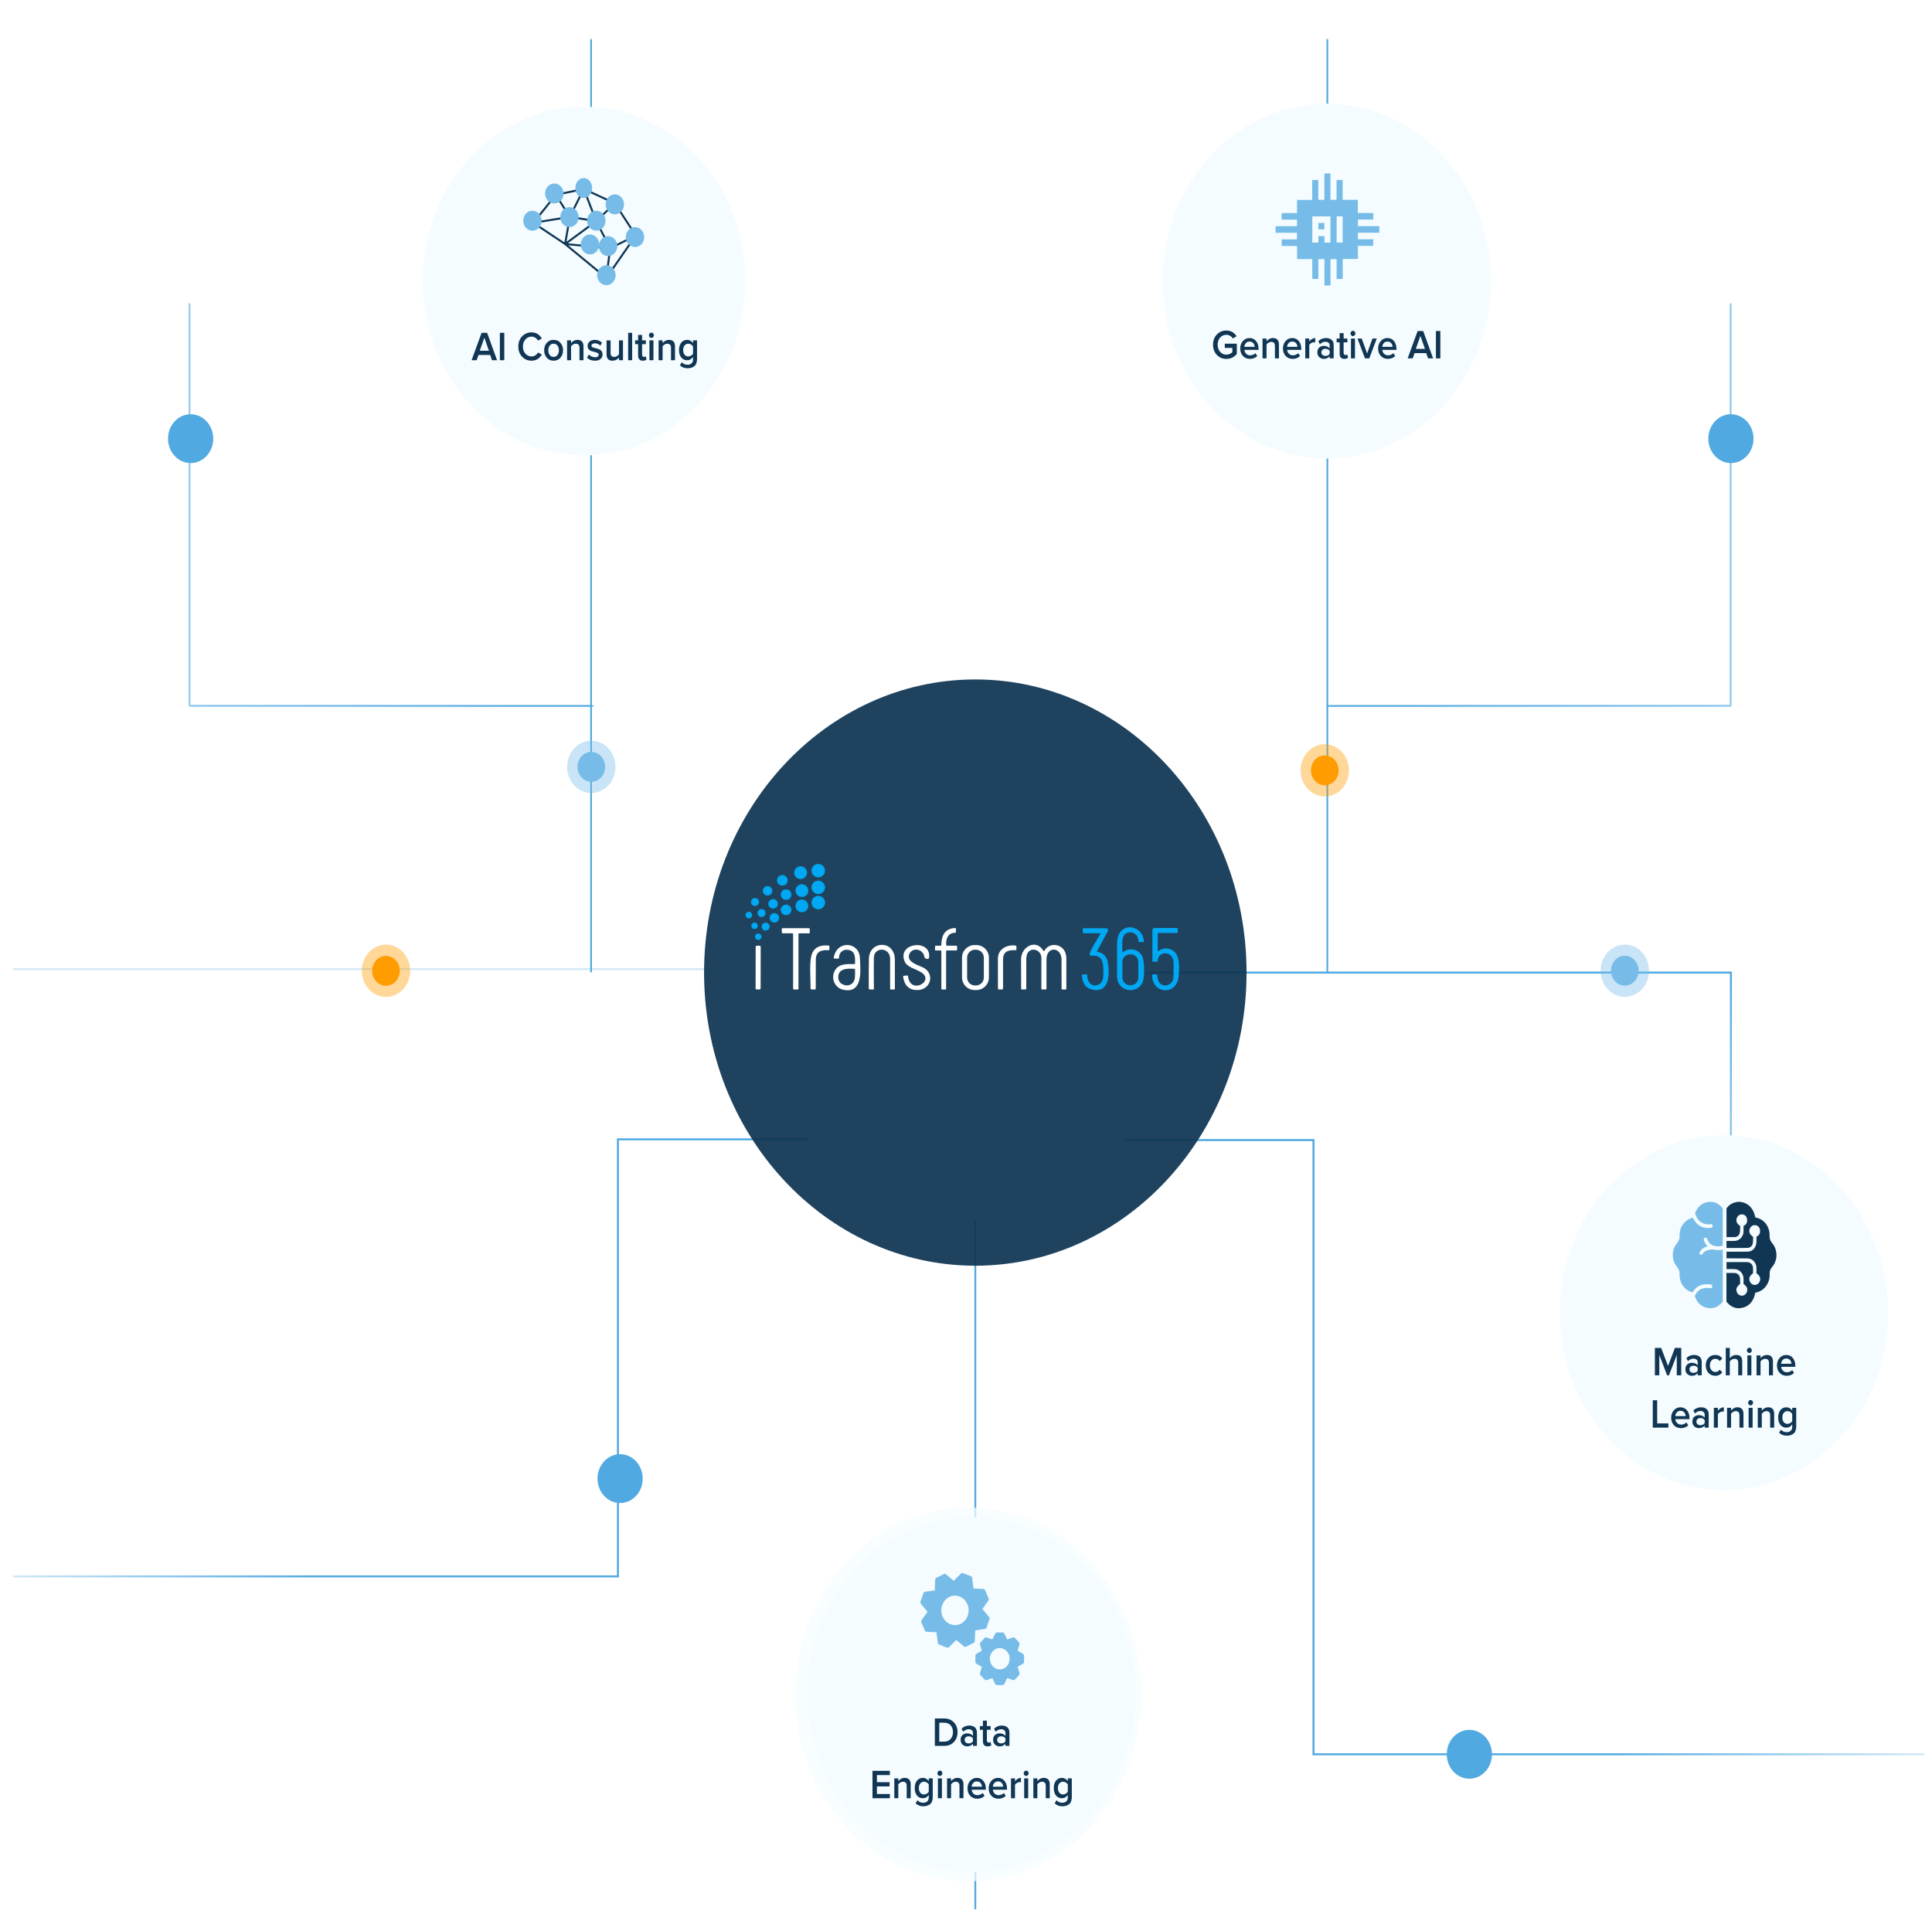 <svg width="1038" height="1030" viewBox="0 0 1038 1030" fill="none" xmlns="http://www.w3.org/2000/svg">
<g clip-path="url(#clip0_34_64)" filter="url(#filter0_d_34_64)">
<mask id="mask0_34_64" style="mask-type:luminance" maskUnits="userSpaceOnUse" x="7" y="17" width="1034" height="1022">
<path d="M1041 17H7V1039H1041V17Z" fill="white"/>
</mask>
<g mask="url(#mask0_34_64)">
<path d="M317.578 518.484V14.185" stroke="url(#paint0_linear_34_64)" stroke-width="0.924"/>
<path d="M713.135 518.484V14.185" stroke="url(#paint1_linear_34_64)" stroke-width="0.924"/>
<path d="M615.95 518.623H929.967V734.274" stroke="url(#paint2_linear_34_64)" stroke-width="1.07"/>
<path d="M524 651.764V1128.07" stroke="url(#paint3_linear_34_64)"/>
<path d="M-17.288 516.748H381.739" stroke="url(#paint4_linear_34_64)"/>
<mask id="mask1_34_64" style="mask-type:luminance" maskUnits="userSpaceOnUse" x="101" y="158" width="218" height="218">
<path d="M318.996 375.375H101.712V158.582" fill="black"/>
<path d="M318.996 375.375H101.712V158.582" stroke="url(#paint5_linear_34_64)" stroke-width="1.07"/>
</mask>
<g mask="url(#mask1_34_64)">
<path d="M318.996 375.375H101.712V158.582" stroke="url(#paint6_linear_34_64)" stroke-width="1.07"/>
</g>
<mask id="mask2_34_64" style="mask-type:luminance" maskUnits="userSpaceOnUse" x="712" y="158" width="219" height="218">
<path d="M712.705 375.375H929.989V158.582" fill="black"/>
<path d="M712.705 375.375H929.989V158.582" stroke="url(#paint7_linear_34_64)" stroke-width="1.07"/>
</mask>
<g mask="url(#mask2_34_64)">
<path d="M712.705 375.375H929.989V158.582" stroke="url(#paint8_linear_34_64)" stroke-width="1.07"/>
</g>
<path d="M434.136 608.227H331.994V843.086H-4.145" stroke="url(#paint9_linear_34_64)" stroke-width="1.07"/>
<path d="M603.805 608.633H705.694V938.674H1041" stroke="url(#paint10_linear_34_64)" stroke-width="1.07"/>
<mask id="mask3_34_64" style="mask-type:luminance" maskUnits="userSpaceOnUse" x="-424" y="-73" width="1035" height="1202">
<path d="M-423.255 -72.074H610.745V1128.07H-423.255V-72.074Z" fill="white"/>
</mask>
<g mask="url(#mask3_34_64)">
<path d="M207.369 503.621C214.543 503.621 220.368 509.917 220.368 517.672C220.368 525.427 214.543 531.723 207.369 531.723C200.194 531.723 194.369 525.427 194.369 517.672C194.369 509.917 200.194 503.621 207.369 503.621Z" fill="#FF9C00" fill-opacity="0.4"/>
<path d="M207.368 509.643C211.468 509.643 214.797 513.241 214.797 517.672C214.797 522.104 211.468 525.702 207.368 525.702C203.268 525.702 199.939 522.104 199.939 517.672C199.939 513.241 203.268 509.643 207.368 509.643Z" fill="#FF9C00"/>
</g>
<mask id="mask4_34_64" style="mask-type:luminance" maskUnits="userSpaceOnUse" x="308" y="-182" width="1035" height="1201">
<path d="M308.415 -181.676H1342.42V1018.47H308.415V-181.676Z" fill="white"/>
</mask>
<g mask="url(#mask4_34_64)">
<path d="M711.767 395.895C718.942 395.895 724.767 402.191 724.767 409.946C724.767 417.7 718.942 423.997 711.767 423.997C704.593 423.997 698.768 417.7 698.768 409.946C698.768 402.191 704.593 395.895 711.767 395.895Z" fill="#FF9C00" fill-opacity="0.4"/>
<path d="M711.767 401.916C715.867 401.916 719.196 405.514 719.196 409.946C719.196 414.377 715.867 417.975 711.767 417.975C707.667 417.975 704.338 414.377 704.338 409.946C704.338 405.514 707.667 401.916 711.767 401.916Z" fill="#FF9C00"/>
</g>
<mask id="mask5_34_64" style="mask-type:luminance" maskUnits="userSpaceOnUse" x="-319" y="-184" width="1035" height="1201">
<path d="M-318.136 -183.549H715.864V1016.6H-318.136V-183.549Z" fill="white"/>
</mask>
<g mask="url(#mask5_34_64)">
<path d="M317.693 394.021C324.867 394.021 330.693 400.318 330.693 408.073C330.693 415.827 324.867 422.124 317.693 422.124C310.518 422.124 304.693 415.827 304.693 408.073C304.693 400.318 310.518 394.021 317.693 394.021Z" fill="#77BCE8" fill-opacity="0.4"/>
<path d="M317.693 400.043C321.792 400.043 325.121 403.641 325.121 408.073C325.121 412.504 321.792 416.102 317.693 416.102C313.593 416.102 310.264 412.504 310.264 408.073C310.264 403.641 313.593 400.043 317.693 400.043Z" fill="#77BCE8"/>
</g>
<mask id="mask6_34_64" style="mask-type:luminance" maskUnits="userSpaceOnUse" x="5" y="145" width="1035" height="1201">
<path d="M5.266 145.453H1039.27V1345.6H5.266V145.453Z" fill="white"/>
</mask>
<g mask="url(#mask6_34_64)">
<path d="M521.386 843.039C528.561 843.039 534.386 849.335 534.386 857.09C534.386 864.845 528.561 871.141 521.386 871.141C514.212 871.141 508.387 864.845 508.387 857.09C508.387 849.335 514.212 843.039 521.386 843.039Z" fill="#77BCE8" fill-opacity="0.4"/>
<path d="M521.386 849.061C525.486 849.061 528.815 852.659 528.815 857.09C528.815 861.522 525.486 865.12 521.386 865.12C517.286 865.12 513.957 861.522 513.957 857.09C513.957 852.659 517.286 849.061 521.386 849.061Z" fill="#77BCE8"/>
</g>
<mask id="mask7_34_64" style="mask-type:luminance" maskUnits="userSpaceOnUse" x="115" y="-350" width="1035" height="1201">
<path d="M115.388 -349.99H1149.39V850.157H115.388V-349.99Z" fill="white"/>
</mask>
<g mask="url(#mask7_34_64)">
<path d="M872.968 503.572C880.143 503.572 885.968 509.869 885.968 517.623C885.968 525.378 880.143 531.674 872.968 531.674C865.794 531.674 859.969 525.378 859.969 517.623C859.969 509.869 865.794 503.572 872.968 503.572Z" fill="#77BCE8" fill-opacity="0.4"/>
<path d="M872.967 509.594C877.067 509.594 880.396 513.192 880.396 517.623C880.396 522.055 877.067 525.653 872.967 525.653C868.867 525.653 865.538 522.055 865.538 517.623C865.538 513.192 868.867 509.594 872.967 509.594Z" fill="#77BCE8"/>
</g>
<path d="M929.967 218.586C936.669 218.586 942.111 224.468 942.111 231.713C942.111 238.957 936.669 244.839 929.967 244.839C923.264 244.839 917.822 238.957 917.822 231.713C917.822 224.468 923.264 218.586 929.967 218.586Z" fill="#51A9E1"/>
<path d="M102.42 218.586C109.122 218.586 114.564 224.468 114.564 231.713C114.564 238.957 109.122 244.839 102.42 244.839C95.717 244.839 90.275 238.957 90.275 231.713C90.275 224.468 95.717 218.586 102.42 218.586Z" fill="#51A9E1"/>
<path d="M789.439 925.547C796.142 925.547 801.584 931.429 801.584 938.673C801.584 945.918 796.142 951.8 789.439 951.8C782.737 951.8 777.295 945.918 777.295 938.673C777.295 931.429 782.737 925.547 789.439 925.547Z" fill="#51A9E1"/>
<path d="M333.161 777.404C339.863 777.404 345.305 783.286 345.305 790.531C345.305 797.775 339.863 803.658 333.161 803.658C326.458 803.658 321.017 797.775 321.017 790.531C321.017 783.286 326.458 777.404 333.161 777.404Z" fill="#51A9E1"/>
<path d="M712.837 53.342C760.679 53.342 799.523 95.328 799.523 147.039C799.523 198.751 760.679 240.737 712.837 240.737C664.995 240.737 626.151 198.751 626.151 147.039C626.151 95.328 664.995 53.342 712.837 53.342Z" fill="#F5FCFF"/>
<path d="M712.837 51.69C761.522 51.69 801.05 94.415 801.05 147.038C801.05 199.661 761.522 242.387 712.837 242.387C664.152 242.387 624.623 199.661 624.623 147.038C624.623 94.415 664.152 51.69 712.837 51.69Z" fill="#F5FCFF"/>
<path d="M664.501 186.2V180.668H658.047V182.956H662.107V185.244C661.76 185.6 661.292 185.919 660.719 186.181C660.129 186.444 659.522 186.575 658.88 186.575C657.544 186.575 656.417 186.069 655.532 185.056C654.63 184.043 654.196 182.768 654.196 181.231C654.196 179.674 654.63 178.418 655.532 177.405C656.417 176.411 657.544 175.905 658.88 175.905C659.626 175.905 660.303 176.092 660.927 176.468C661.535 176.824 662.038 177.293 662.419 177.874L664.38 176.674C663.061 174.63 661.222 173.617 658.88 173.617C656.868 173.617 655.168 174.311 653.797 175.717C652.426 177.124 651.732 178.962 651.732 181.231C651.732 183.5 652.426 185.337 653.797 186.744C655.168 188.169 656.868 188.863 658.88 188.863C661.153 188.863 663.027 187.981 664.501 186.2Z" fill="#103654"/>
<path d="M675.487 187.306L674.516 185.768C674.169 186.143 673.753 186.425 673.232 186.631C672.729 186.837 672.226 186.95 671.723 186.95C670.821 186.95 670.092 186.668 669.537 186.106C668.964 185.543 668.652 184.849 668.565 184.005H676.181V183.462C676.181 181.774 675.748 180.368 674.846 179.28C673.961 178.192 672.781 177.648 671.324 177.648C669.884 177.648 668.687 178.192 667.75 179.28C666.796 180.349 666.327 181.68 666.327 183.237C666.327 184.906 666.813 186.256 667.784 187.287C668.756 188.318 669.988 188.844 671.497 188.844C673.163 188.844 674.499 188.337 675.487 187.306ZM668.548 182.374C668.6 181.624 668.877 180.968 669.346 180.405C669.814 179.842 670.491 179.542 671.324 179.542C672.208 179.542 672.885 179.842 673.353 180.405C673.822 180.986 674.082 181.643 674.099 182.374H668.548Z" fill="#103654"/>
<path d="M687.127 181.08C687.127 179.974 686.849 179.13 686.311 178.53C685.774 177.948 684.975 177.648 683.935 177.648C683.206 177.648 682.547 177.817 681.922 178.155C681.315 178.492 680.829 178.905 680.465 179.374V177.911H678.313V188.581H680.465V181.136C680.725 180.743 681.089 180.405 681.54 180.124C681.991 179.842 682.477 179.711 682.998 179.711C684.316 179.711 684.975 180.443 684.975 181.905V188.581H687.127V181.08Z" fill="#103654"/>
<path d="M698.449 187.306L697.478 185.768C697.131 186.143 696.714 186.425 696.194 186.631C695.691 186.837 695.188 186.95 694.685 186.95C693.782 186.95 693.054 186.668 692.499 186.106C691.926 185.543 691.614 184.849 691.527 184.005H699.143V183.462C699.143 181.774 698.71 180.368 697.807 179.28C696.923 178.192 695.743 177.648 694.286 177.648C692.846 177.648 691.649 178.192 690.712 179.28C689.757 180.349 689.289 181.68 689.289 183.237C689.289 184.906 689.775 186.256 690.746 187.287C691.718 188.318 692.95 188.844 694.459 188.844C696.125 188.844 697.46 188.337 698.449 187.306ZM691.51 182.374C691.562 181.624 691.839 180.968 692.308 180.405C692.776 179.842 693.453 179.542 694.286 179.542C695.17 179.542 695.847 179.842 696.315 180.405C696.784 180.986 697.044 181.643 697.061 182.374H691.51Z" fill="#103654"/>
<path d="M703.426 181.325C703.634 180.95 703.998 180.631 704.519 180.331C705.022 180.05 705.508 179.899 705.959 179.899C706.219 179.899 706.444 179.918 706.635 179.975V177.668C706.011 177.668 705.421 177.837 704.848 178.174C704.276 178.512 703.807 178.962 703.426 179.487V177.912H701.274V188.582H703.426V181.325Z" fill="#103654"/>
<path d="M716.535 181.511C716.535 180.18 716.153 179.205 715.39 178.586C714.626 177.967 713.637 177.648 712.423 177.648C710.775 177.648 709.404 178.23 708.277 179.374L709.161 180.986C710.011 180.086 710.983 179.636 712.076 179.636C712.77 179.636 713.342 179.824 713.759 180.161C714.175 180.518 714.383 181.005 714.383 181.624V183.218C713.672 182.299 712.614 181.849 711.209 181.849C710.289 181.849 709.491 182.149 708.797 182.73C708.12 183.312 707.773 184.174 707.773 185.318C707.773 186.425 708.12 187.287 708.814 187.906C709.508 188.525 710.306 188.844 711.209 188.844C712.562 188.844 713.62 188.375 714.383 187.437V188.581H716.535V181.511ZM710.532 186.743C710.133 186.387 709.942 185.937 709.942 185.356C709.942 184.774 710.133 184.324 710.532 183.968C710.931 183.612 711.434 183.443 712.041 183.443C713.117 183.443 713.898 183.799 714.383 184.549V186.143C713.898 186.893 713.117 187.25 712.041 187.25C711.434 187.25 710.931 187.081 710.532 186.743Z" fill="#103654"/>
<path d="M724.292 188.168L723.789 186.424C723.581 186.668 723.269 186.799 722.835 186.799C722.523 186.799 722.297 186.687 722.141 186.443C721.968 186.218 721.881 185.918 721.881 185.543V179.955H723.893V177.911H721.881V175.004H719.747V177.911H718.116V179.955H719.747V186.105C719.747 186.987 719.955 187.662 720.389 188.131C720.823 188.618 721.447 188.843 722.28 188.843C723.182 188.843 723.841 188.618 724.292 188.168Z" fill="#103654"/>
<path d="M727.825 176.186C728.085 175.923 728.224 175.567 728.224 175.173C728.224 174.779 728.085 174.442 727.825 174.161C727.582 173.879 727.252 173.748 726.888 173.748C726.541 173.748 726.229 173.879 725.968 174.161C725.691 174.442 725.569 174.779 725.569 175.173C725.569 175.567 725.691 175.923 725.968 176.186C726.229 176.467 726.541 176.617 726.888 176.617C727.252 176.617 727.582 176.467 727.825 176.186ZM727.981 177.911H725.83V188.581H727.981V177.911Z" fill="#103654"/>
<path d="M739.687 177.912H737.38L734.5 185.919L731.62 177.912H729.33L733.355 188.582H735.662L739.687 177.912Z" fill="#103654"/>
<path d="M749.581 187.306L748.61 185.768C748.263 186.143 747.846 186.425 747.326 186.631C746.823 186.837 746.32 186.95 745.816 186.95C744.914 186.95 744.186 186.668 743.63 186.106C743.058 185.543 742.746 184.849 742.659 184.005H750.275V183.462C750.275 181.774 749.841 180.368 748.939 179.28C748.054 178.192 746.875 177.648 745.417 177.648C743.977 177.648 742.78 178.192 741.844 179.28C740.889 180.349 740.421 181.68 740.421 183.237C740.421 184.906 740.907 186.256 741.878 187.287C742.85 188.318 744.082 188.844 745.591 188.844C747.256 188.844 748.592 188.337 749.581 187.306ZM742.642 182.374C742.694 181.624 742.971 180.968 743.44 180.405C743.908 179.842 744.585 179.542 745.417 179.542C746.302 179.542 746.979 179.842 747.447 180.405C747.916 180.986 748.176 181.643 748.193 182.374H742.642Z" fill="#103654"/>
<path d="M764.631 173.861H761.647L756.286 188.582H759.01L759.999 185.75H766.262L767.251 188.582H769.974L764.631 173.861ZM760.675 183.481L763.139 176.468L765.585 183.481H760.675Z" fill="#103654"/>
<path d="M773.851 173.861H771.475V188.582H773.851V173.861Z" fill="#103654"/>
<path d="M718.142 112.263V126.327H721.35V112.263H718.142ZM714.811 112.272H705.061V126.332H708.314V122.88H711.588V126.345H714.809V112.272H714.811ZM714.841 135.253V149.415H711.579V135.24H708.317V145.893H705.038V135.227H696.874V128.166H688.605V124.624H696.811V121.099H685.344V117.554H696.824V114.029H688.602V110.487H696.836V103.426H705.002V92.721H708.281V103.359H711.542V89.195H714.82V103.37H718.081V92.717H721.36V103.385H729.526V110.444H737.795V113.988H729.585V117.513H741.053V121.055H729.573V124.581H737.795V128.125H729.561V135.183H721.395V145.889H718.116V135.247H714.835L714.841 135.253Z" fill="#77BCE8"/>
<path d="M708.33 115.801H711.524V119.264H708.33V115.801Z" fill="#77BCE8"/>
<path d="M313.81 53.342C361.652 53.342 400.495 95.328 400.495 147.039C400.495 198.751 361.652 240.737 313.81 240.737C265.968 240.737 227.124 198.751 227.124 147.039C227.124 95.328 265.968 53.342 313.81 53.342Z" fill="#F5FCFF"/>
<path d="M330.334 105.266L341.598 122.571M330.334 105.266L313.646 97.525M330.334 105.266L320.322 114.83M341.598 122.571L327.83 129.401M341.598 122.571L325.745 145.34M313.646 97.525L298.628 100.713M313.646 97.525L306.137 112.553M313.646 97.525L320.322 114.83M298.628 100.713L286.529 115.739M298.628 100.713L306.137 112.553M286.529 115.739L306.137 112.553M286.529 115.739L303.634 127.124M306.137 112.553L320.322 114.83M306.137 112.553L303.634 127.124M320.322 114.83L327.83 129.401M320.322 114.83L303.634 127.124M327.83 129.401L325.745 145.34M327.83 129.401L303.634 127.124M325.745 145.34L303.634 127.124" stroke="#103654" stroke-width="1.07"/>
<path d="M326.707 122.895C329.448 122.895 331.673 125.299 331.673 128.261C331.673 131.223 329.448 133.628 326.707 133.628C323.967 133.628 321.742 131.223 321.742 128.261C321.742 125.299 323.967 122.895 326.707 122.895Z" fill="#77BCE8"/>
<path d="M325.798 138.508C328.539 138.508 330.764 140.913 330.764 143.875C330.764 146.837 328.539 149.242 325.798 149.242C323.058 149.242 320.833 146.837 320.833 143.875C320.833 140.913 323.058 138.508 325.798 138.508Z" fill="#77BCE8"/>
<path d="M316.965 122C319.706 122 321.931 124.405 321.931 127.367C321.931 130.329 319.706 132.734 316.965 132.734C314.225 132.734 312 130.329 312 127.367C312 124.405 314.225 122 316.965 122Z" fill="#77BCE8"/>
<path d="M320.387 109.234C323.127 109.234 325.352 111.639 325.352 114.601C325.352 117.563 323.127 119.968 320.387 119.968C317.647 119.968 315.422 117.563 315.422 114.601C315.422 111.639 317.647 109.234 320.387 109.234Z" fill="#77BCE8"/>
<path d="M305.942 107.281C308.682 107.281 310.907 109.686 310.907 112.648C310.907 115.61 308.682 118.015 305.942 118.015C303.202 118.015 300.977 115.61 300.977 112.648C300.977 109.686 303.202 107.281 305.942 107.281Z" fill="#77BCE8"/>
<path d="M297.818 94.598C300.558 94.598 302.783 97.003 302.783 99.965C302.783 102.927 300.558 105.331 297.818 105.331C295.077 105.331 292.853 102.927 292.853 99.965C292.853 97.003 295.077 94.598 297.818 94.598Z" fill="#77BCE8"/>
<path d="M286.08 109.234C288.82 109.234 291.045 111.639 291.045 114.601C291.045 117.563 288.82 119.968 286.08 119.968C283.339 119.968 281.114 117.563 281.114 114.601C281.114 111.639 283.339 109.234 286.08 109.234Z" fill="#77BCE8"/>
<path d="M313.618 91.67C316.109 91.67 318.132 94.075 318.132 97.037C318.132 99.999 316.109 102.404 313.618 102.404C311.126 102.404 309.104 99.999 309.104 97.037C309.104 94.075 311.126 91.67 313.618 91.67Z" fill="#77BCE8"/>
<path d="M330.316 100.453C333.056 100.453 335.281 102.858 335.281 105.82C335.281 108.782 333.056 111.187 330.316 111.187C327.576 111.187 325.351 108.782 325.351 105.82C325.351 102.858 327.576 100.453 330.316 100.453Z" fill="#77BCE8"/>
<path d="M341.149 118.016C343.889 118.016 346.114 120.421 346.114 123.383C346.114 126.345 343.889 128.749 341.149 128.749C338.409 128.749 336.184 126.345 336.184 123.383C336.184 120.421 338.409 118.016 341.149 118.016Z" fill="#77BCE8"/>
<path d="M261.718 174.844H258.734L253.373 189.564H256.097L257.086 186.733H263.349L264.338 189.564H267.061L261.718 174.844ZM257.762 184.464L260.226 177.45L262.672 184.464H257.762Z" fill="#103654"/>
<path d="M270.938 174.844H268.562V189.564H270.938V174.844Z" fill="#103654"/>
<path d="M291.108 186.526L289.06 185.382C288.731 186.02 288.245 186.545 287.638 186.939C287.013 187.332 286.354 187.539 285.625 187.539C284.289 187.539 283.162 187.032 282.277 186.039C281.375 185.026 280.941 183.751 280.941 182.213C280.941 180.657 281.375 179.4 282.277 178.388C283.162 177.394 284.289 176.887 285.625 176.887C286.337 176.887 286.996 177.094 287.62 177.487C288.245 177.881 288.731 178.406 289.06 179.025L291.108 177.9C289.824 175.706 288.002 174.6 285.625 174.6C283.595 174.6 281.895 175.312 280.525 176.719C279.171 178.144 278.478 179.982 278.478 182.213C278.478 184.445 279.171 186.282 280.525 187.707C281.895 189.114 283.595 189.826 285.625 189.826C287.967 189.826 289.806 188.72 291.108 186.526Z" fill="#103654"/>
<path d="M301.119 188.213C302.038 187.144 302.507 185.813 302.507 184.219C302.507 182.644 302.038 181.312 301.119 180.244C300.199 179.175 298.95 178.631 297.423 178.631C295.897 178.631 294.665 179.175 293.745 180.244C292.808 181.312 292.357 182.644 292.357 184.219C292.357 185.794 292.808 187.126 293.745 188.213C294.665 189.282 295.897 189.826 297.423 189.826C298.95 189.826 300.199 189.282 301.119 188.213ZM295.341 186.751C294.838 186.057 294.578 185.213 294.578 184.219C294.578 183.225 294.838 182.4 295.341 181.706C295.862 181.031 296.556 180.694 297.423 180.694C298.308 180.694 299.002 181.031 299.505 181.706C300.026 182.4 300.286 183.225 300.286 184.219C300.286 185.213 300.026 186.057 299.505 186.751C299.002 187.426 298.308 187.782 297.423 187.782C296.556 187.782 295.862 187.426 295.341 186.751Z" fill="#103654"/>
<path d="M313.484 182.063C313.484 180.956 313.207 180.112 312.669 179.512C312.131 178.931 311.333 178.631 310.292 178.631C309.563 178.631 308.904 178.8 308.279 179.137C307.672 179.475 307.187 179.887 306.822 180.356V178.893H304.671V189.563H306.822V182.119C307.082 181.725 307.447 181.387 307.898 181.106C308.349 180.825 308.835 180.694 309.355 180.694C310.674 180.694 311.333 181.425 311.333 182.888V189.563H313.484V182.063Z" fill="#103654"/>
<path d="M322.655 188.907C323.367 188.288 323.731 187.482 323.731 186.526C323.731 185.85 323.592 185.288 323.297 184.819C323.002 184.369 322.638 184.032 322.187 183.825C321.753 183.619 321.267 183.431 320.747 183.281C320.226 183.131 319.758 183 319.307 182.925C318.873 182.831 318.491 182.7 318.214 182.513C317.919 182.325 317.763 182.081 317.763 181.8C317.763 181.406 317.936 181.087 318.266 180.844C318.596 180.619 319.047 180.487 319.602 180.487C320.209 180.487 320.764 180.6 321.285 180.844C321.805 181.069 322.204 181.387 322.534 181.762L323.419 180.131C322.378 179.137 321.094 178.631 319.584 178.631C318.387 178.631 317.433 178.95 316.739 179.568C316.045 180.206 315.698 180.975 315.698 181.875C315.698 182.625 315.906 183.244 316.323 183.713C316.722 184.182 317.225 184.519 317.815 184.688C318.387 184.875 318.977 185.025 319.567 185.157C320.157 185.288 320.643 185.457 321.059 185.663C321.458 185.888 321.666 186.169 321.666 186.563C321.666 186.994 321.493 187.332 321.163 187.594C320.834 187.857 320.348 187.988 319.723 187.988C319.116 187.988 318.491 187.857 317.867 187.557C317.242 187.257 316.739 186.901 316.375 186.488L315.403 188.176C316.444 189.282 317.85 189.826 319.619 189.826C320.92 189.826 321.927 189.526 322.655 188.907Z" fill="#103654"/>
<path d="M334.709 178.895H332.558V186.377C332.28 186.789 331.916 187.108 331.482 187.371C331.031 187.652 330.545 187.783 330.025 187.783C329.383 187.783 328.897 187.614 328.55 187.277C328.22 186.939 328.047 186.395 328.047 185.608V178.895H325.896V186.452C325.896 188.702 326.954 189.827 329.07 189.827C330.458 189.827 331.638 189.265 332.558 188.158V189.565H334.709V178.895Z" fill="#103654"/>
<path d="M339.63 174.844H337.479V189.564H339.63V174.844Z" fill="#103654"/>
<path d="M347.381 189.15L346.878 187.406C346.67 187.65 346.358 187.782 345.924 187.782C345.612 187.782 345.386 187.669 345.23 187.425C345.057 187.2 344.97 186.9 344.97 186.525V180.937H346.982V178.893H344.97V175.986H342.836V178.893H341.205V180.937H342.836V187.088C342.836 187.969 343.044 188.644 343.478 189.113C343.912 189.6 344.536 189.826 345.369 189.826C346.271 189.826 346.93 189.6 347.381 189.15Z" fill="#103654"/>
<path d="M350.914 177.168C351.174 176.906 351.313 176.549 351.313 176.156C351.313 175.762 351.174 175.424 350.914 175.143C350.671 174.862 350.341 174.73 349.977 174.73C349.63 174.73 349.317 174.862 349.057 175.143C348.78 175.424 348.658 175.762 348.658 176.156C348.658 176.549 348.78 176.906 349.057 177.168C349.317 177.45 349.63 177.6 349.977 177.6C350.341 177.6 350.671 177.45 350.914 177.168ZM351.07 178.893H348.918V189.564H351.07V178.893Z" fill="#103654"/>
<path d="M362.655 182.063C362.655 180.956 362.378 180.112 361.84 179.512C361.302 178.931 360.504 178.631 359.463 178.631C358.734 178.631 358.075 178.8 357.45 179.137C356.843 179.475 356.357 179.887 355.993 180.356V178.893H353.842V189.563H355.993V182.119C356.253 181.725 356.618 181.387 357.069 181.106C357.52 180.825 358.006 180.694 358.526 180.694C359.845 180.694 360.504 181.425 360.504 182.888V189.563H362.655V182.063Z" fill="#103654"/>
<path d="M371.254 193.651C371.826 193.501 372.364 193.258 372.867 192.901C373.37 192.564 373.769 192.058 374.064 191.382C374.342 190.707 374.498 189.92 374.498 189.02V178.893H372.347V180.375C371.531 179.212 370.473 178.631 369.189 178.631C367.888 178.631 366.847 179.118 366.032 180.094C365.216 181.087 364.817 182.419 364.817 184.107C364.817 185.813 365.216 187.163 366.032 188.12C366.847 189.095 367.888 189.582 369.189 189.582C370.456 189.582 371.514 189.001 372.347 187.819V189.095C372.347 190.107 372.069 190.839 371.497 191.289C370.942 191.757 370.248 192.001 369.432 192.001C368.079 192.001 367.038 191.532 366.309 190.632L365.303 192.301C366.379 193.37 367.749 193.895 369.432 193.895C370.091 193.895 370.699 193.82 371.254 193.651ZM367.801 186.601C367.298 185.963 367.038 185.138 367.038 184.107C367.038 183.075 367.298 182.25 367.801 181.631C368.305 180.994 368.981 180.694 369.814 180.694C370.3 180.694 370.785 180.825 371.271 181.106C371.74 181.387 372.104 181.725 372.347 182.119V186.094C372.104 186.488 371.74 186.826 371.271 187.107C370.785 187.388 370.3 187.538 369.814 187.538C368.981 187.538 368.305 187.219 367.801 186.601Z" fill="#103654"/>
<g opacity="0.734">
<path d="M520.263 806.09C571.536 806.09 613.165 851.086 613.165 906.506C613.165 961.926 571.536 1006.92 520.263 1006.92C468.991 1006.92 427.361 961.926 427.361 906.506C427.361 851.086 468.991 806.09 520.263 806.09Z" fill="#F5FCFF"/>
</g>
<path d="M521.998 811.158C570.683 811.158 610.211 853.884 610.211 906.507C610.211 959.13 570.683 1001.86 521.998 1001.86C473.313 1001.86 433.784 959.13 433.784 906.507C433.784 853.884 473.313 811.158 521.998 811.158Z" fill="#F5FCFF"/>
<path d="M512.481 932.097C513.8 930.728 514.459 928.966 514.459 926.809C514.459 924.634 513.782 922.852 512.464 921.483C511.145 920.115 509.428 919.439 507.329 919.439H502.263V934.16H507.329C509.445 934.16 511.163 933.466 512.481 932.097ZM504.64 931.891V921.708H507.329C508.786 921.708 509.948 922.177 510.764 923.134C511.596 924.09 511.995 925.328 511.995 926.809C511.995 928.253 511.579 929.453 510.729 930.428C509.896 931.403 508.751 931.891 507.329 931.891H504.64Z" fill="#103654"/>
<path d="M524.869 927.09C524.869 925.758 524.487 924.783 523.724 924.164C522.96 923.545 521.971 923.227 520.757 923.227C519.109 923.227 517.738 923.808 516.611 924.952L517.495 926.564C518.345 925.664 519.317 925.214 520.41 925.214C521.104 925.214 521.676 925.402 522.093 925.739C522.509 926.096 522.717 926.583 522.717 927.202V928.796C522.006 927.877 520.948 927.427 519.543 927.427C518.623 927.427 517.825 927.727 517.131 928.308C516.454 928.89 516.107 929.752 516.107 930.896C516.107 932.003 516.454 932.865 517.148 933.484C517.842 934.103 518.64 934.422 519.543 934.422C520.896 934.422 521.954 933.953 522.717 933.015V934.159H524.869V927.09ZM518.866 932.321C518.467 931.965 518.276 931.515 518.276 930.934C518.276 930.352 518.467 929.902 518.866 929.546C519.265 929.19 519.768 929.021 520.375 929.021C521.451 929.021 522.232 929.377 522.717 930.127V931.721C522.232 932.471 521.451 932.828 520.375 932.828C519.768 932.828 519.265 932.659 518.866 932.321Z" fill="#103654"/>
<path d="M532.625 933.748L532.122 932.004C531.914 932.248 531.602 932.379 531.168 932.379C530.856 932.379 530.63 932.267 530.474 932.023C530.301 931.798 530.214 931.498 530.214 931.123V925.535H532.226V923.491H530.214V920.584H528.08V923.491H526.449V925.535H528.08V931.685C528.08 932.567 528.288 933.242 528.722 933.711C529.156 934.198 529.78 934.423 530.613 934.423C531.515 934.423 532.174 934.198 532.625 933.748Z" fill="#103654"/>
<path d="M542.334 927.09C542.334 925.758 541.953 924.783 541.189 924.164C540.426 923.545 539.437 923.227 538.223 923.227C536.575 923.227 535.204 923.808 534.076 924.952L534.961 926.564C535.811 925.664 536.783 925.214 537.876 925.214C538.57 925.214 539.142 925.402 539.559 925.739C539.975 926.096 540.183 926.583 540.183 927.202V928.796C539.472 927.877 538.414 927.427 537.008 927.427C536.089 927.427 535.291 927.727 534.597 928.308C533.92 928.89 533.573 929.752 533.573 930.896C533.573 932.003 533.92 932.865 534.614 933.484C535.308 934.103 536.106 934.422 537.008 934.422C538.362 934.422 539.42 933.953 540.183 933.015V934.159H542.334V927.09ZM536.332 932.321C535.933 931.965 535.742 931.515 535.742 930.934C535.742 930.352 535.933 929.902 536.332 929.546C536.731 929.19 537.234 929.021 537.841 929.021C538.917 929.021 539.697 929.377 540.183 930.127V931.721C539.697 932.471 538.917 932.828 537.841 932.828C537.234 932.828 536.731 932.659 536.332 932.321Z" fill="#103654"/>
<path d="M478.094 960.02H471.137V955.932H477.937V953.663H471.137V949.837H478.094V947.568H468.76V962.289H478.094V960.02Z" fill="#103654"/>
<path d="M489.291 954.787C489.291 953.681 489.013 952.837 488.475 952.237C487.938 951.656 487.14 951.355 486.099 951.355C485.37 951.355 484.711 951.524 484.086 951.862C483.479 952.199 482.993 952.612 482.629 953.081V951.618H480.478V962.288H482.629V954.843C482.889 954.45 483.253 954.112 483.704 953.831C484.156 953.549 484.641 953.418 485.162 953.418C486.48 953.418 487.14 954.15 487.14 955.612V962.288H489.291V954.787Z" fill="#103654"/>
<path d="M497.89 966.376C498.462 966.226 499 965.982 499.503 965.626C500.006 965.288 500.405 964.782 500.7 964.107C500.978 963.432 501.134 962.644 501.134 961.744V951.618H498.983V953.099C498.167 951.937 497.109 951.355 495.825 951.355C494.524 951.355 493.483 951.843 492.668 952.818C491.852 953.812 491.453 955.143 491.453 956.831C491.453 958.538 491.852 959.888 492.668 960.844C493.483 961.819 494.524 962.307 495.825 962.307C497.092 962.307 498.15 961.725 498.983 960.544V961.819C498.983 962.832 498.705 963.563 498.132 964.013C497.577 964.482 496.883 964.726 496.068 964.726C494.715 964.726 493.674 964.257 492.945 963.357L491.939 965.026C493.015 966.095 494.385 966.62 496.068 966.62C496.727 966.62 497.334 966.545 497.89 966.376ZM494.437 959.325C493.934 958.688 493.674 957.863 493.674 956.831C493.674 955.8 493.934 954.975 494.437 954.356C494.94 953.718 495.617 953.418 496.45 953.418C496.935 953.418 497.421 953.549 497.907 953.831C498.375 954.112 498.74 954.45 498.983 954.843V958.819C498.74 959.213 498.375 959.55 497.907 959.832C497.421 960.113 496.935 960.263 496.45 960.263C495.617 960.263 494.94 959.944 494.437 959.325Z" fill="#103654"/>
<path d="M505.904 949.893C506.164 949.63 506.303 949.274 506.303 948.88C506.303 948.486 506.164 948.149 505.904 947.868C505.661 947.586 505.331 947.455 504.967 947.455C504.62 947.455 504.308 947.586 504.047 947.868C503.77 948.149 503.648 948.486 503.648 948.88C503.648 949.274 503.77 949.63 504.047 949.893C504.308 950.174 504.62 950.324 504.967 950.324C505.331 950.324 505.661 950.174 505.904 949.893ZM506.06 951.618H503.909V962.288H506.06V951.618Z" fill="#103654"/>
<path d="M517.645 954.787C517.645 953.681 517.368 952.837 516.83 952.237C516.292 951.656 515.494 951.355 514.453 951.355C513.724 951.355 513.065 951.524 512.441 951.862C511.833 952.199 511.348 952.612 510.983 953.081V951.618H508.832V962.288H510.983V954.843C511.244 954.45 511.608 954.112 512.059 953.831C512.51 953.549 512.996 953.418 513.516 953.418C514.835 953.418 515.494 954.15 515.494 955.612V962.288H517.645V954.787Z" fill="#103654"/>
<path d="M528.968 961.013L527.996 959.475C527.649 959.85 527.233 960.132 526.713 960.338C526.209 960.544 525.706 960.657 525.203 960.657C524.301 960.657 523.572 960.375 523.017 959.813C522.445 959.25 522.132 958.556 522.046 957.712H529.662V957.169C529.662 955.481 529.228 954.075 528.326 952.987C527.441 951.899 526.261 951.355 524.804 951.355C523.364 951.355 522.167 951.899 521.23 952.987C520.276 954.056 519.808 955.387 519.808 956.944C519.808 958.613 520.293 959.963 521.265 960.994C522.236 962.026 523.468 962.551 524.978 962.551C526.643 962.551 527.979 962.044 528.968 961.013ZM522.028 956.081C522.08 955.331 522.358 954.675 522.826 954.112C523.295 953.549 523.971 953.249 524.804 953.249C525.689 953.249 526.366 953.549 526.834 954.112C527.302 954.693 527.563 955.35 527.58 956.081H522.028Z" fill="#103654"/>
<path d="M540.347 961.013L539.375 959.475C539.028 959.85 538.612 960.132 538.091 960.338C537.588 960.544 537.085 960.657 536.582 960.657C535.68 960.657 534.951 960.375 534.396 959.813C533.824 959.25 533.511 958.556 533.425 957.712H541.041V957.169C541.041 955.481 540.607 954.075 539.705 952.987C538.82 951.899 537.64 951.355 536.183 951.355C534.743 951.355 533.546 951.899 532.609 952.987C531.655 954.056 531.187 955.387 531.187 956.944C531.187 958.613 531.672 959.963 532.644 960.994C533.615 962.026 534.847 962.551 536.357 962.551C538.022 962.551 539.358 962.044 540.347 961.013ZM533.407 956.081C533.459 955.331 533.737 954.675 534.205 954.112C534.674 953.549 535.35 953.249 536.183 953.249C537.068 953.249 537.744 953.549 538.213 954.112C538.681 954.693 538.942 955.35 538.959 956.081H533.407Z" fill="#103654"/>
<path d="M545.323 955.032C545.531 954.657 545.896 954.338 546.416 954.038C546.919 953.757 547.405 953.607 547.856 953.607C548.116 953.607 548.342 953.625 548.533 953.682V951.375C547.908 951.375 547.318 951.544 546.746 951.881C546.173 952.219 545.705 952.669 545.323 953.194V951.619H543.172V962.289H545.323V955.032Z" fill="#103654"/>
<path d="M552.256 949.893C552.517 949.63 552.655 949.274 552.655 948.88C552.655 948.486 552.517 948.149 552.256 947.868C552.013 947.586 551.684 947.455 551.32 947.455C550.973 947.455 550.66 947.586 550.4 947.868C550.122 948.149 550.001 948.486 550.001 948.88C550.001 949.274 550.122 949.63 550.4 949.893C550.66 950.174 550.973 950.324 551.32 950.324C551.684 950.324 552.013 950.174 552.256 949.893ZM552.412 951.618H550.261V962.288H552.412V951.618Z" fill="#103654"/>
<path d="M563.997 954.787C563.997 953.681 563.719 952.837 563.181 952.237C562.644 951.656 561.846 951.355 560.805 951.355C560.076 951.355 559.417 951.524 558.792 951.862C558.185 952.199 557.699 952.612 557.335 953.081V951.618H555.184V962.288H557.335V954.843C557.595 954.45 557.959 954.112 558.411 953.831C558.862 953.549 559.347 953.418 559.868 953.418C561.186 953.418 561.846 954.15 561.846 955.612V962.288H563.997V954.787Z" fill="#103654"/>
<path d="M572.596 966.376C573.168 966.226 573.706 965.982 574.209 965.626C574.712 965.288 575.111 964.782 575.406 964.107C575.684 963.432 575.84 962.644 575.84 961.744V951.618H573.689V953.099C572.873 951.937 571.815 951.355 570.531 951.355C569.23 951.355 568.189 951.843 567.374 952.818C566.558 953.812 566.159 955.143 566.159 956.831C566.159 958.538 566.558 959.888 567.374 960.844C568.189 961.819 569.23 962.307 570.531 962.307C571.798 962.307 572.856 961.725 573.689 960.544V961.819C573.689 962.832 573.411 963.563 572.839 964.013C572.283 964.482 571.589 964.726 570.774 964.726C569.421 964.726 568.38 964.257 567.651 963.357L566.645 965.026C567.721 966.095 569.091 966.62 570.774 966.62C571.433 966.62 572.04 966.545 572.596 966.376ZM569.143 959.325C568.64 958.688 568.38 957.863 568.38 956.831C568.38 955.8 568.64 954.975 569.143 954.356C569.646 953.718 570.323 953.418 571.156 953.418C571.641 953.418 572.127 953.549 572.613 953.831C573.081 954.112 573.446 954.45 573.689 954.843V958.819C573.446 959.213 573.081 959.55 572.613 959.832C572.127 960.113 571.641 960.263 571.156 960.263C570.323 960.263 569.646 959.944 569.143 959.325Z" fill="#103654"/>
<path d="M542.451 887.339C542.451 884.177 540.066 881.599 537.141 881.599C534.205 881.599 531.818 884.177 531.818 887.339C531.818 890.511 534.205 893.092 537.141 893.092C540.066 893.092 542.451 890.511 542.451 887.339ZM550.22 885.76V888.933C550.22 889.399 549.974 889.842 549.588 890.058L546.757 891.652L547.717 894.939C547.845 895.395 547.739 895.888 547.423 896.216L545.354 898.466C545.038 898.808 544.582 898.922 544.172 898.783L541.119 897.746L539.644 900.805C539.445 901.221 539.047 901.489 538.603 901.489H535.668C535.236 901.489 534.825 901.221 534.625 900.805L533.152 897.746L530.099 898.783C529.689 898.922 529.233 898.808 528.929 898.466L526.847 896.216C526.532 895.888 526.426 895.395 526.554 894.939L527.514 891.652L524.682 890.058C524.297 889.842 524.051 889.399 524.051 888.933V885.76C524.051 885.28 524.297 884.848 524.682 884.633L527.514 883.041L526.554 879.74C526.426 879.298 526.532 878.804 526.847 878.463L528.929 876.226C529.233 875.885 529.689 875.77 530.099 875.909L533.152 876.946L534.625 873.886C534.825 873.469 535.236 873.203 535.668 873.203H538.603C539.047 873.203 539.445 873.469 539.644 873.886L541.119 876.946L544.172 875.909C544.582 875.77 545.038 875.885 545.354 876.226L547.423 878.463C547.739 878.804 547.845 879.298 547.717 879.74L546.757 883.041L549.588 884.633C549.974 884.848 550.22 885.28 550.22 885.76Z" fill="#77BCE8"/>
<path d="M519.724 857.989C518.523 855.216 515.911 853.412 513.078 853.412C512.005 853.412 510.956 853.663 509.976 854.167C508.203 855.062 506.861 856.652 506.185 858.644C505.52 860.635 505.614 862.792 506.442 864.708C507.642 867.482 510.255 869.272 513.088 869.272C514.16 869.272 515.211 869.019 516.192 868.528C519.854 866.675 521.438 861.948 519.724 857.989ZM529.148 871.341L523.959 872.097L523.737 877.745C523.725 878.212 523.457 878.641 523.072 878.83L519.106 880.835C518.709 881.038 518.244 880.987 517.906 880.696L513.742 877.253L509.894 881.086C509.672 881.3 509.391 881.415 509.099 881.415C508.971 881.415 508.832 881.39 508.704 881.34L504.587 879.738C504.179 879.575 503.888 879.183 503.829 878.716L503.14 873.105L497.916 872.865C497.474 872.841 497.089 872.563 496.901 872.134L495.047 867.847C494.859 867.431 494.918 866.928 495.175 866.55L498.359 862.06L494.814 857.888C494.523 857.547 494.429 857.055 494.58 856.615L496.074 852.163C496.225 851.722 496.586 851.407 497.018 851.343L502.208 850.601L502.429 844.939C502.441 844.473 502.698 844.056 503.095 843.854L507.059 841.849C507.456 841.647 507.909 841.697 508.26 841.988L512.424 845.431L516.273 841.598C516.599 841.283 517.054 841.181 517.462 841.345L521.579 842.959C521.986 843.111 522.278 843.514 522.337 843.981L523.025 849.579L528.249 849.819C528.692 849.843 529.077 850.121 529.264 850.55L531.119 854.837C531.294 855.266 531.247 855.756 530.978 856.135L527.807 860.624L531.341 864.796C531.644 865.138 531.726 865.629 531.585 866.083L530.092 870.521C529.941 870.962 529.58 871.29 529.148 871.341Z" fill="#77BCE8"/>
<path d="M524 361.104C604.429 361.104 669.732 431.688 669.732 518.623C669.732 605.558 604.429 676.142 524 676.142C443.571 676.142 378.269 605.558 378.269 518.623C378.269 431.688 443.571 361.104 524 361.104Z" fill="#103654" fill-opacity="0.93"/>
</g>
<g clip-path="url(#clip1_34_64)">
<path d="M443.249 463.842C443.249 463.369 443.155 462.9 442.973 462.463C442.79 462.026 442.523 461.629 442.186 461.294C441.849 460.959 441.45 460.694 441.009 460.513C440.569 460.332 440.098 460.238 439.621 460.238C438.659 460.238 437.737 460.618 437.057 461.294C436.376 461.97 435.994 462.887 435.994 463.842C435.994 464.798 436.376 465.715 437.057 466.391C437.737 467.067 438.659 467.447 439.621 467.447C440.583 467.447 441.506 467.067 442.186 466.391C442.866 465.715 443.249 464.798 443.249 463.842Z" fill="#00A8F3"/>
<path d="M430.135 468.356C432.039 468.356 433.583 466.822 433.583 464.93C433.583 463.038 432.039 461.504 430.135 461.504C428.23 461.504 426.687 463.038 426.687 464.93C426.687 466.822 428.23 468.356 430.135 468.356Z" fill="#00A8F3"/>
<path d="M423.2 469.061C423.2 468.497 423.031 467.945 422.715 467.476C422.4 467.008 421.951 466.643 421.426 466.428C420.901 466.213 420.324 466.158 419.768 466.269C419.211 466.38 418.7 466.654 418.3 467.054C417.9 467.454 417.629 467.963 417.521 468.517C417.412 469.07 417.472 469.644 417.691 470.164C417.911 470.684 418.282 471.127 418.755 471.438C419.229 471.748 419.785 471.912 420.353 471.908C421.109 471.902 421.832 471.599 422.365 471.066C422.898 470.533 423.198 469.812 423.2 469.061Z" fill="#00A8F3"/>
<path d="M443.274 472.823C443.274 471.866 442.891 470.947 442.21 470.27C441.528 469.593 440.604 469.213 439.64 469.213C438.922 469.213 438.219 469.425 437.622 469.821C437.024 470.218 436.558 470.782 436.283 471.442C436.008 472.101 435.936 472.827 436.077 473.528C436.217 474.228 436.563 474.871 437.071 475.376C437.579 475.881 438.227 476.225 438.932 476.365C439.636 476.504 440.367 476.432 441.031 476.159C441.695 475.886 442.262 475.423 442.662 474.829C443.061 474.236 443.274 473.537 443.274 472.823Z" fill="#00A8F3"/>
<path d="M434.241 474.572C434.241 473.665 433.879 472.795 433.233 472.154C432.588 471.513 431.712 471.152 430.799 471.152C429.892 471.161 429.025 471.525 428.386 472.165C427.748 472.806 427.39 473.671 427.39 474.572C427.39 475.479 427.752 476.349 428.398 476.99C429.043 477.632 429.919 477.992 430.831 477.992C431.744 477.992 432.62 477.632 433.265 476.99C433.911 476.349 434.273 475.479 434.273 474.572H434.241Z" fill="#00A8F3"/>
<path d="M412.375 477.23C413.789 477.23 414.934 476.091 414.934 474.687C414.934 473.283 413.789 472.145 412.375 472.145C410.962 472.145 409.816 473.283 409.816 474.687C409.816 476.091 410.962 477.23 412.375 477.23Z" fill="#00A8F3"/>
<path d="M425.196 476.728C425.196 475.976 424.895 475.255 424.36 474.723C423.825 474.191 423.099 473.893 422.342 473.893C421.586 473.893 420.86 474.191 420.325 474.723C419.79 475.255 419.489 475.976 419.489 476.728C419.489 477.479 419.79 478.201 420.325 478.732C420.86 479.264 421.586 479.563 422.342 479.563C423.099 479.563 423.825 479.264 424.36 478.732C424.895 478.201 425.196 477.479 425.196 476.728Z" fill="#00A8F3"/>
<path d="M443.274 481.011C443.273 480.053 442.888 479.134 442.206 478.457C441.523 477.781 440.598 477.4 439.634 477.4C438.669 477.4 437.743 477.781 437.06 478.46C436.378 479.138 435.994 480.058 435.994 481.017C435.994 481.977 436.378 482.896 437.06 483.575C437.743 484.253 438.669 484.634 439.634 484.634C440.6 484.634 441.525 484.253 442.208 483.575C442.891 482.896 443.274 481.977 443.274 481.017V481.011Z" fill="#00A8F3"/>
<path d="M407.802 480.693C407.802 480.411 407.746 480.132 407.637 479.872C407.528 479.611 407.369 479.375 407.168 479.176C406.967 478.977 406.729 478.819 406.466 478.712C406.204 478.605 405.923 478.55 405.639 478.551C405.213 478.551 404.796 478.676 404.442 478.912C404.087 479.147 403.811 479.482 403.648 479.873C403.484 480.265 403.442 480.695 403.525 481.111C403.608 481.526 403.813 481.908 404.115 482.208C404.416 482.507 404.8 482.711 405.219 482.794C405.637 482.877 406.07 482.834 406.464 482.672C406.858 482.51 407.195 482.235 407.432 481.883C407.669 481.531 407.795 481.117 407.795 480.693H407.802Z" fill="#00A8F3"/>
<path d="M417.923 481.685C417.923 481.011 417.653 480.364 417.173 479.887C416.693 479.41 416.042 479.143 415.364 479.143C414.685 479.143 414.034 479.41 413.554 479.887C413.074 480.364 412.805 481.011 412.805 481.685C412.805 482.36 413.074 483.006 413.554 483.483C414.034 483.96 414.685 484.228 415.364 484.228C416.042 484.228 416.693 483.96 417.173 483.483C417.653 483.006 417.923 482.36 417.923 481.685Z" fill="#00A8F3"/>
<path d="M434.241 482.785C434.241 481.878 433.879 481.008 433.233 480.367C432.588 479.726 431.712 479.365 430.799 479.365C429.892 479.374 429.025 479.738 428.386 480.378C427.748 481.018 427.39 481.884 427.39 482.785C427.39 483.234 427.479 483.679 427.652 484.094C427.825 484.509 428.078 484.886 428.398 485.203C428.717 485.521 429.097 485.773 429.514 485.945C429.932 486.116 430.379 486.205 430.831 486.205C431.283 486.205 431.731 486.116 432.148 485.945C432.566 485.773 432.945 485.521 433.265 485.203C433.585 484.886 433.838 484.509 434.011 484.094C434.184 483.679 434.273 483.234 434.273 482.785H434.241Z" fill="#00A8F3"/>
<path d="M425.196 484.927C425.196 484.175 424.895 483.454 424.36 482.922C423.825 482.39 423.099 482.092 422.342 482.092C421.586 482.092 420.86 482.39 420.325 482.922C419.79 483.454 419.489 484.175 419.489 484.927C419.489 485.679 419.79 486.4 420.325 486.931C420.86 487.463 421.586 487.762 422.342 487.762C423.099 487.762 423.825 487.463 424.36 486.931C424.895 486.4 425.196 485.679 425.196 484.927Z" fill="#00A8F3"/>
<path d="M411.32 486.63C411.321 486.349 411.266 486.071 411.159 485.812C411.051 485.552 410.893 485.316 410.693 485.118C410.493 484.919 410.256 484.762 409.995 484.655C409.733 484.548 409.453 484.493 409.171 484.494C408.888 484.493 408.609 484.548 408.347 484.655C408.086 484.762 407.849 484.919 407.649 485.118C407.449 485.316 407.291 485.552 407.183 485.812C407.076 486.071 407.021 486.349 407.021 486.63C407.021 486.911 407.076 487.189 407.183 487.448C407.291 487.708 407.449 487.944 407.649 488.142C407.849 488.341 408.086 488.498 408.347 488.605C408.609 488.712 408.888 488.767 409.171 488.766C409.453 488.767 409.733 488.712 409.995 488.605C410.256 488.498 410.493 488.341 410.693 488.142C410.893 487.944 411.051 487.708 411.159 487.448C411.266 487.189 411.321 486.911 411.32 486.63Z" fill="#00A8F3"/>
<path d="M404.066 487.737C404.066 487.27 403.879 486.822 403.547 486.492C403.214 486.162 402.764 485.977 402.294 485.977C401.824 485.977 401.373 486.162 401.041 486.492C400.708 486.822 400.521 487.27 400.521 487.737C400.527 488.201 400.715 488.644 401.047 488.97C401.379 489.296 401.827 489.479 402.294 489.479C402.76 489.479 403.208 489.296 403.54 488.97C403.872 488.644 404.061 488.201 404.066 487.737Z" fill="#00A8F3"/>
<path d="M416.054 491.741C417.46 491.741 418.6 490.609 418.6 489.212C418.6 487.814 417.46 486.682 416.054 486.682C414.648 486.682 413.508 487.814 413.508 489.212C413.508 490.609 414.648 491.741 416.054 491.741Z" fill="#00A8F3"/>
<path d="M407.142 493.471C407.142 493.013 406.959 492.573 406.633 492.249C406.306 491.924 405.864 491.742 405.402 491.742C404.941 491.742 404.498 491.924 404.172 492.249C403.845 492.573 403.662 493.013 403.662 493.471C403.662 493.93 403.845 494.369 404.172 494.694C404.498 495.018 404.941 495.2 405.402 495.2C405.864 495.2 406.306 495.018 406.633 494.694C406.959 494.369 407.142 493.93 407.142 493.471Z" fill="#00A8F3"/>
<path d="M413.501 493.929C413.502 493.648 413.447 493.37 413.339 493.11C413.231 492.851 413.073 492.615 412.873 492.417C412.674 492.218 412.436 492.061 412.175 491.954C411.914 491.847 411.634 491.792 411.352 491.793C410.927 491.793 410.511 491.918 410.157 492.153C409.804 492.388 409.528 492.721 409.366 493.111C409.203 493.502 409.161 493.931 409.243 494.345C409.326 494.76 409.531 495.14 409.832 495.439C410.132 495.738 410.515 495.941 410.932 496.024C411.349 496.106 411.781 496.064 412.174 495.902C412.567 495.74 412.903 495.467 413.139 495.115C413.375 494.764 413.501 494.351 413.501 493.929Z" fill="#00A8F3"/>
<path d="M409.158 499.363C409.158 499.134 409.113 498.908 409.025 498.696C408.937 498.485 408.807 498.293 408.645 498.131C408.482 497.969 408.289 497.841 408.076 497.754C407.863 497.666 407.635 497.621 407.405 497.621C407.059 497.621 406.72 497.723 406.431 497.915C406.143 498.106 405.918 498.378 405.786 498.696C405.653 499.015 405.618 499.365 405.686 499.703C405.754 500.04 405.921 500.351 406.166 500.594C406.411 500.838 406.723 501.004 407.063 501.071C407.403 501.138 407.756 501.104 408.076 500.972C408.396 500.84 408.67 500.617 408.863 500.33C409.055 500.044 409.158 499.707 409.158 499.363Z" fill="#00A8F3"/>
<path d="M603.437 507.627C604.215 506.994 605.127 506.544 606.104 506.309C607.081 506.074 608.099 506.061 609.083 506.27C610.066 506.479 610.989 506.906 611.783 507.518C612.578 508.131 613.224 508.913 613.672 509.807C614.984 512.35 615.086 521.395 613.756 524.109C611.062 529.614 602.88 529.309 600.654 523.525C600.253 522.196 600.083 520.81 600.149 519.425C600.149 514.259 600.149 509.097 600.149 503.94C600.149 501.397 600.443 499.49 601.038 498.219C604.435 491.227 614.357 494.208 614.536 501.906C614.544 501.952 614.54 501.999 614.526 502.044C614.511 502.089 614.487 502.129 614.454 502.163C614.421 502.196 614.38 502.221 614.336 502.236C614.291 502.251 614.244 502.256 614.197 502.249H612.016C611.972 502.256 611.928 502.252 611.886 502.238C611.844 502.224 611.806 502.201 611.775 502.17C611.744 502.139 611.721 502.102 611.707 502.06C611.693 502.019 611.689 501.975 611.696 501.931C611.625 495.81 603.865 495.289 603.13 500.609C602.866 502.888 602.866 505.189 603.13 507.468C603.143 507.735 603.245 507.788 603.437 507.627ZM611.581 512.858C611.58 512.33 611.474 511.807 611.27 511.319C611.066 510.831 610.767 510.388 610.39 510.015C610.013 509.642 609.566 509.346 609.075 509.145C608.583 508.943 608.056 508.84 607.525 508.841H607.077C606.545 508.842 606.019 508.947 605.528 509.15C605.037 509.353 604.591 509.65 604.215 510.024C603.84 510.398 603.542 510.842 603.34 511.331C603.137 511.819 603.033 512.343 603.034 512.871V521.389C603.035 521.917 603.14 522.44 603.344 522.928C603.549 523.416 603.848 523.859 604.224 524.232C604.601 524.605 605.048 524.901 605.539 525.102C606.031 525.304 606.558 525.407 607.09 525.406H607.537C608.069 525.405 608.596 525.3 609.087 525.097C609.578 524.894 610.024 524.597 610.399 524.223C610.774 523.849 611.072 523.405 611.275 522.916C611.477 522.428 611.581 521.904 611.581 521.376V512.858Z" fill="#00A8F3"/>
<path d="M505.724 503.889C505.865 498.721 507.419 495.053 513.113 494.665C513.172 494.661 513.231 494.668 513.287 494.687C513.343 494.705 513.395 494.734 513.439 494.773C513.484 494.811 513.52 494.858 513.547 494.91C513.573 494.963 513.589 495.02 513.593 495.078V496.865C513.593 496.966 513.552 497.063 513.48 497.134C513.408 497.206 513.311 497.246 513.209 497.246C509.371 497.144 508.046 500.545 508.392 503.819C508.391 503.87 508.402 503.921 508.423 503.968C508.444 504.016 508.475 504.058 508.514 504.092C508.553 504.126 508.598 504.152 508.648 504.167C508.697 504.183 508.75 504.187 508.801 504.181H513.753C513.879 504.183 514 504.233 514.09 504.322C514.18 504.411 514.231 504.532 514.232 504.658V506.247C514.231 506.373 514.18 506.493 514.09 506.582C514 506.671 513.879 506.722 513.753 506.724H508.795C508.73 506.714 508.663 506.72 508.6 506.74C508.538 506.761 508.481 506.796 508.434 506.842C508.387 506.888 508.352 506.945 508.332 507.007C508.311 507.069 508.305 507.136 508.315 507.2V527.306C508.322 527.36 508.317 527.414 508.3 527.465C508.283 527.516 508.254 527.563 508.215 527.601C508.177 527.639 508.13 527.668 508.079 527.685C508.027 527.702 507.972 527.708 507.918 527.7H506.236C506.171 527.71 506.104 527.704 506.041 527.684C505.979 527.663 505.922 527.628 505.875 527.582C505.828 527.535 505.793 527.479 505.773 527.417C505.752 527.354 505.746 527.288 505.756 527.223V507.2C505.766 507.136 505.76 507.069 505.739 507.007C505.719 506.945 505.684 506.888 505.637 506.842C505.59 506.796 505.533 506.761 505.471 506.74C505.408 506.72 505.342 506.714 505.276 506.724H502.673C502.581 506.724 502.493 506.687 502.428 506.623C502.364 506.559 502.327 506.471 502.327 506.38L502.417 504.473C502.413 504.432 502.42 504.39 502.435 504.351C502.45 504.312 502.474 504.276 502.505 504.248C502.535 504.219 502.572 504.198 502.612 504.185C502.652 504.172 502.695 504.169 502.737 504.175H505.436C505.475 504.177 505.513 504.172 505.55 504.159C505.586 504.145 505.619 504.124 505.646 504.097C505.673 504.07 505.695 504.037 505.708 504.001C505.721 503.965 505.727 503.927 505.724 503.889Z" fill="white"/>
<path d="M622.296 507.156C622.99 506.594 623.792 506.178 624.652 505.934C625.513 505.689 626.415 505.62 627.303 505.732C628.191 505.844 629.047 506.133 629.82 506.584C630.592 507.034 631.264 507.635 631.796 508.351C633.868 511.256 633.574 516.958 633.241 520.587C632.231 531.431 618.732 530.02 619.059 519.99C619.053 519.936 619.06 519.881 619.079 519.83C619.098 519.779 619.128 519.733 619.168 519.695C619.207 519.657 619.255 519.628 619.307 519.611C619.358 519.594 619.414 519.589 619.468 519.596H621.266C621.325 519.589 621.384 519.596 621.441 519.614C621.497 519.632 621.549 519.662 621.594 519.702C621.638 519.741 621.673 519.79 621.697 519.844C621.721 519.898 621.733 519.956 621.733 520.015C621.803 520.749 621.921 521.477 622.084 522.195C623.262 527.344 630.292 526.257 630.452 520.981C630.584 516.506 630.584 513.68 630.452 512.502C629.87 507.016 622.212 506.705 622.001 512.381C621.998 512.482 621.955 512.577 621.883 512.647C621.81 512.717 621.712 512.756 621.611 512.756H619.564C619.509 512.756 619.455 512.745 619.405 512.725C619.354 512.704 619.309 512.673 619.27 512.635C619.231 512.597 619.201 512.551 619.18 512.501C619.159 512.451 619.148 512.397 619.148 512.343V496.076C619.122 495.882 619.141 495.685 619.204 495.5C619.267 495.314 619.372 495.146 619.511 495.007C619.651 494.869 619.82 494.764 620.007 494.702C620.194 494.639 620.392 494.62 620.588 494.646H632.429C632.472 494.64 632.517 494.644 632.559 494.657C632.6 494.671 632.638 494.694 632.669 494.725C632.7 494.756 632.724 494.794 632.738 494.835C632.751 494.877 632.755 494.921 632.749 494.964V496.935C632.747 497.045 632.702 497.15 632.623 497.227C632.544 497.304 632.437 497.348 632.327 497.348H622.347C622.303 497.341 622.259 497.345 622.217 497.359C622.175 497.372 622.137 497.396 622.106 497.427C622.075 497.458 622.052 497.495 622.038 497.537C622.024 497.578 622.02 497.622 622.027 497.666V507.035C622.027 507.277 622.116 507.308 622.296 507.156Z" fill="#00A8F3"/>
<path d="M428.989 497.926V527.274C428.988 527.385 428.943 527.49 428.864 527.569C428.785 527.647 428.679 527.692 428.567 527.693H426.533C426.421 527.692 426.315 527.647 426.236 527.569C426.157 527.49 426.112 527.385 426.111 527.274V497.926C426.109 497.815 426.064 497.709 425.985 497.631C425.906 497.553 425.8 497.508 425.688 497.506H420.455C420.347 497.505 420.243 497.463 420.165 497.388C420.087 497.314 420.04 497.213 420.033 497.106V495.199C420.035 495.088 420.08 494.982 420.159 494.904C420.238 494.826 420.344 494.781 420.455 494.779H434.645C434.756 494.781 434.862 494.826 434.941 494.904C435.02 494.982 435.065 495.088 435.067 495.199V497.106C435.065 497.217 435.02 497.322 434.941 497.401C434.862 497.479 434.756 497.524 434.645 497.525H429.412C429.3 497.527 429.194 497.572 429.115 497.65C429.036 497.728 428.991 497.834 428.989 497.945V497.926Z" fill="white"/>
<path d="M589.618 507.479C592.799 508.034 594.667 509.96 595.222 513.257C596.201 519.08 596.169 529.517 587.264 527.877C583.395 527.17 581.41 524.542 581.308 519.995C581.299 519.94 581.304 519.883 581.322 519.829C581.339 519.776 581.369 519.727 581.409 519.687C581.448 519.647 581.497 519.616 581.55 519.598C581.604 519.58 581.661 519.575 581.717 519.582H583.739C583.843 519.589 583.941 519.634 584.012 519.71C584.083 519.785 584.123 519.885 584.123 519.989C583.995 523.542 586.586 526.943 590.398 524.985C593.29 523.504 592.804 519.404 592.759 516.448C592.689 512.132 591.358 508.96 586.362 509.609C586.252 509.623 586.141 509.616 586.035 509.587C585.929 509.559 585.829 509.51 585.742 509.443C585.654 509.377 585.581 509.293 585.526 509.199C585.471 509.104 585.435 508.999 585.421 508.89C585.399 508.779 585.399 508.665 585.421 508.553C586.381 505.216 589.49 501.046 591.179 497.843C591.307 497.608 591.236 497.487 590.961 497.487H582.203C582.08 497.487 581.961 497.438 581.873 497.351C581.786 497.264 581.736 497.146 581.736 497.023V495.116C581.73 495.073 581.734 495.028 581.748 494.987C581.761 494.945 581.785 494.908 581.816 494.877C581.847 494.846 581.885 494.823 581.927 494.809C581.968 494.795 582.013 494.792 582.056 494.798H594.358C594.494 494.798 594.628 494.825 594.753 494.877C594.877 494.93 594.99 495.007 595.084 495.103C595.179 495.2 595.253 495.314 595.301 495.44C595.35 495.566 595.373 495.7 595.369 495.834C595.367 496 595.326 496.164 595.247 496.311L589.413 507.085C589.377 507.153 589.369 507.233 589.392 507.307C589.415 507.381 589.466 507.443 589.535 507.479H589.618Z" fill="#00A8F3"/>
<path d="M459.376 513.704C459.517 510.615 459.529 506.947 455.717 506.419C452.787 506.012 450.765 507.818 450.74 510.774C450.739 510.824 450.728 510.873 450.708 510.919C450.688 510.965 450.659 511.007 450.623 511.041C450.586 511.076 450.544 511.104 450.497 511.122C450.45 511.14 450.4 511.149 450.349 511.149L448.328 511.091C448.218 511.085 448.115 511.036 448.041 510.955C447.967 510.875 447.928 510.768 447.931 510.659C447.931 510.659 447.931 510.659 447.931 510.615C449.518 501.08 461.653 501.881 462.005 510.843C462.229 516.793 463.982 530.218 453.011 527.834C448.155 526.786 446.159 521.046 448.814 517.086C451.053 513.748 455.039 514.053 459.005 514.06C459.055 514.075 459.109 514.077 459.16 514.065C459.211 514.053 459.258 514.027 459.296 513.991C459.334 513.955 459.362 513.909 459.376 513.858C459.39 513.808 459.39 513.754 459.376 513.704ZM452.339 524.739C455.48 526.582 458.998 524.974 459.312 521.3C459.42 519.847 459.441 518.389 459.376 516.933C459.38 516.89 459.374 516.846 459.359 516.805C459.345 516.764 459.322 516.727 459.291 516.696C459.261 516.665 459.224 516.64 459.184 516.624C459.143 516.608 459.1 516.6 459.056 516.602C456.619 516.469 453.145 516.266 451.424 518.09C449.78 519.806 449.985 523.398 452.288 524.739H452.339Z" fill="white"/>
<path d="M466.836 511.237C467.021 501.334 480.718 500.933 480.788 511.682C480.818 516.86 480.818 522.056 480.788 527.268C480.797 527.327 480.792 527.387 480.773 527.443C480.754 527.499 480.722 527.551 480.68 527.593C480.638 527.635 480.586 527.666 480.529 527.685C480.473 527.704 480.412 527.709 480.353 527.7H478.684C478.622 527.709 478.56 527.703 478.501 527.684C478.442 527.664 478.389 527.631 478.345 527.587C478.302 527.543 478.269 527.49 478.25 527.431C478.231 527.372 478.226 527.31 478.236 527.249C478.236 521.939 478.236 516.642 478.236 511.358C478.185 504.645 469.689 504.9 469.51 510.417C469.433 512.748 469.433 518.361 469.51 527.255C469.52 527.318 469.515 527.383 469.495 527.443C469.475 527.504 469.441 527.559 469.395 527.604C469.349 527.648 469.294 527.682 469.232 527.701C469.171 527.72 469.106 527.724 469.043 527.713L467.265 527.675C467.132 527.672 467.006 527.618 466.913 527.524C466.82 527.43 466.767 527.304 466.766 527.173C466.714 521.842 466.738 516.53 466.836 511.237Z" fill="white"/>
<path d="M496.641 510.131C495.834 505.287 489.162 504.995 488.324 509.457C487.684 512.89 492.623 514.434 495.598 515.725C502.404 518.68 500.441 527.897 492.892 528.012C488.473 528.08 485.914 525.673 485.215 520.791C485.202 520.689 485.23 520.586 485.292 520.504C485.354 520.423 485.446 520.368 485.548 520.352L487.339 520.206C487.4 520.193 487.464 520.193 487.526 520.208C487.587 520.222 487.644 520.251 487.693 520.29C487.741 520.33 487.78 520.381 487.807 520.437C487.833 520.494 487.846 520.557 487.844 520.619C488.996 530.885 502.871 523.028 494.6 518.267C491.599 516.538 487.307 515.725 486.002 512.546C481.895 502.49 500.165 500.38 499.187 510.334C499.103 511.18 498.649 511.479 497.837 511.243C497.024 511.008 496.73 510.671 496.641 510.131Z" fill="white"/>
<path d="M531.307 521.26C531.306 522.148 531.128 523.026 530.785 523.845C530.442 524.664 529.939 525.408 529.307 526.034C528.674 526.661 527.923 527.157 527.098 527.495C526.272 527.833 525.387 528.006 524.494 528.004H523.65C522.757 528.003 521.873 527.826 521.048 527.485C520.224 527.144 519.475 526.645 518.845 526.016C518.215 525.388 517.715 524.642 517.375 523.822C517.035 523.001 516.861 522.122 516.862 521.235V510.569C516.864 509.681 517.042 508.803 517.385 507.984C517.728 507.165 518.23 506.421 518.863 505.794C519.496 505.168 520.246 504.672 521.072 504.334C521.898 503.996 522.782 503.823 523.675 503.824H524.52C525.413 503.826 526.297 504.002 527.121 504.343C527.946 504.685 528.694 505.184 529.325 505.812C529.955 506.441 530.454 507.187 530.795 508.007C531.135 508.828 531.309 509.707 531.307 510.594V521.26ZM528.589 510.581C528.589 509.452 528.137 508.368 527.333 507.57C526.529 506.771 525.439 506.322 524.302 506.322H523.88C522.743 506.322 521.653 506.771 520.849 507.57C520.046 508.368 519.594 509.452 519.594 510.581V521.298C519.594 522.428 520.046 523.511 520.849 524.31C521.653 525.108 522.743 525.557 523.88 525.557H524.302C525.439 525.557 526.529 525.108 527.333 524.31C528.137 523.511 528.589 522.428 528.589 521.298V510.581Z" fill="white"/>
<path d="M548.573 511.497C548.573 504.752 556.659 500.239 560.549 506.901C560.571 506.938 560.6 506.97 560.634 506.995C560.668 507.021 560.707 507.04 560.749 507.05C560.791 507.061 560.834 507.063 560.876 507.057C560.919 507.051 560.96 507.037 560.997 507.015C561.045 506.989 561.085 506.949 561.112 506.901C563.824 502.191 570.42 503.036 572.371 507.867C572.78 509.126 572.961 510.448 572.908 511.77C572.938 516.94 572.938 522.106 572.908 527.267C572.917 527.326 572.912 527.386 572.893 527.442C572.874 527.498 572.842 527.55 572.8 527.592C572.758 527.634 572.706 527.665 572.65 527.684C572.593 527.703 572.533 527.708 572.473 527.699H570.804C570.742 527.708 570.68 527.702 570.621 527.683C570.562 527.663 570.509 527.63 570.465 527.586C570.422 527.542 570.389 527.489 570.37 527.43C570.351 527.371 570.346 527.309 570.356 527.248C570.382 522.044 570.371 516.849 570.324 511.662C570.254 504.631 562.283 504.409 562.231 511.433C562.193 516.713 562.193 521.993 562.231 527.273C562.231 527.383 562.188 527.488 562.11 527.566C562.032 527.643 561.926 527.687 561.816 527.687H559.852C559.803 527.693 559.754 527.688 559.707 527.672C559.661 527.657 559.619 527.631 559.584 527.596C559.55 527.562 559.524 527.52 559.508 527.474C559.492 527.428 559.487 527.379 559.493 527.331C559.493 521.775 559.493 516.226 559.493 510.683C559.493 506.367 553.781 504.511 551.906 508.496C551.498 509.639 551.319 510.851 551.382 512.062C551.348 517.122 551.348 522.186 551.382 527.254C551.382 527.309 551.373 527.362 551.352 527.413C551.332 527.463 551.302 527.509 551.264 527.548C551.226 527.587 551.181 527.618 551.131 527.64C551.081 527.662 551.027 527.673 550.972 527.674H549.053C548.997 527.682 548.94 527.678 548.886 527.66C548.832 527.643 548.783 527.613 548.743 527.574C548.702 527.534 548.672 527.486 548.654 527.433C548.635 527.38 548.63 527.323 548.637 527.267C548.616 521.991 548.595 516.734 548.573 511.497Z" fill="white"/>
<path d="M445.615 504.6V506.144C445.615 506.266 445.567 506.382 445.481 506.468C445.394 506.554 445.277 506.602 445.155 506.602C440.933 506.379 438.342 507.327 438.31 511.897C438.28 517.02 438.265 522.144 438.265 527.267C438.274 527.324 438.269 527.382 438.251 527.437C438.232 527.492 438.202 527.542 438.16 527.583C438.119 527.623 438.069 527.654 438.014 527.672C437.959 527.69 437.9 527.695 437.843 527.686H436.032C435.897 527.686 435.766 527.633 435.67 527.538C435.574 527.442 435.521 527.313 435.521 527.178C435.553 521.953 434.567 512.043 436.442 508.013C437.866 504.979 440.779 503.674 445.18 504.097C445.244 504.097 445.307 504.11 445.365 504.136C445.423 504.162 445.474 504.2 445.516 504.248C445.557 504.296 445.588 504.352 445.605 504.413C445.622 504.473 445.626 504.537 445.615 504.6Z" fill="white"/>
<path d="M536.144 511.02C536.144 505.935 541.223 503.392 545.739 504.129C545.788 504.133 545.836 504.147 545.879 504.169C545.923 504.192 545.961 504.222 545.993 504.259C546.024 504.297 546.048 504.34 546.063 504.386C546.078 504.432 546.083 504.481 546.079 504.53V506.246C546.085 506.291 546.081 506.338 546.067 506.381C546.052 506.424 546.027 506.464 545.994 506.495C545.96 506.527 545.92 506.551 545.876 506.564C545.831 506.577 545.785 506.579 545.739 506.57C541.812 506.488 538.914 507.066 538.894 511.655C538.894 516.83 538.894 522.006 538.894 527.184C538.894 527.316 538.842 527.442 538.748 527.535C538.655 527.628 538.528 527.68 538.395 527.68H536.655C536.59 527.69 536.523 527.684 536.46 527.663C536.397 527.643 536.34 527.608 536.293 527.562C536.246 527.516 536.21 527.459 536.189 527.397C536.167 527.335 536.161 527.269 536.169 527.203L536.144 511.02Z" fill="white"/>
<path d="M405.997 504.779L405.958 527.09C405.958 527.42 406.226 527.688 406.558 527.689L408.055 527.691C408.387 527.692 408.657 527.425 408.658 527.095L408.697 504.783C408.697 504.453 408.429 504.185 408.097 504.185L406.6 504.182C406.268 504.182 405.998 504.449 405.997 504.779Z" fill="white"/>
</g>
<path d="M926.214 606C974.899 606 1014.43 648.726 1014.43 701.349C1014.43 753.972 974.899 796.698 926.214 796.698C877.528 796.698 838 753.972 838 701.349C838 648.726 877.528 606 926.214 606Z" fill="#F5FCFF"/>
<path d="M903.271 720.305H899.888L896.175 730L892.48 720.305H889.114V735.025H891.491V724.093L895.672 735.025H896.678L900.877 724.093V735.025H903.271V720.305Z" fill="#103654"/>
<path d="M914.274 727.955C914.274 726.623 913.892 725.648 913.129 725.029C912.366 724.411 911.377 724.092 910.162 724.092C908.514 724.092 907.144 724.673 906.016 725.817L906.901 727.43C907.751 726.53 908.722 726.08 909.815 726.08C910.509 726.08 911.082 726.267 911.498 726.605C911.914 726.961 912.123 727.448 912.123 728.067V729.661C911.411 728.742 910.353 728.292 908.948 728.292C908.028 728.292 907.23 728.592 906.536 729.174C905.86 729.755 905.513 730.618 905.513 731.761C905.513 732.868 905.86 733.73 906.554 734.349C907.248 734.968 908.046 735.287 908.948 735.287C910.301 735.287 911.359 734.818 912.123 733.88V735.024H914.274V727.955ZM908.271 733.187C907.872 732.83 907.681 732.38 907.681 731.799C907.681 731.218 907.872 730.768 908.271 730.411C908.67 730.055 909.173 729.886 909.781 729.886C910.856 729.886 911.637 730.243 912.123 730.993V732.587C911.637 733.337 910.856 733.693 909.781 733.693C909.173 733.693 908.67 733.524 908.271 733.187Z" fill="#103654"/>
<path d="M925.328 733.393L923.923 731.987C923.35 732.812 922.587 733.243 921.65 733.243C920.748 733.243 920.037 732.905 919.481 732.249C918.944 731.574 918.666 730.73 918.666 729.68C918.666 728.63 918.944 727.786 919.481 727.13C920.037 726.473 920.748 726.155 921.65 726.155C922.622 726.155 923.368 726.567 923.923 727.411L925.328 725.986C924.461 724.729 923.194 724.092 921.546 724.092C920.054 724.092 918.822 724.617 917.868 725.667C916.914 726.717 916.445 728.067 916.445 729.68C916.445 731.311 916.914 732.662 917.868 733.712C918.822 734.762 920.054 735.287 921.546 735.287C923.194 735.287 924.461 734.649 925.328 733.393Z" fill="#103654"/>
<path d="M936.036 727.468C936.036 725.218 934.977 724.093 932.844 724.093C932.115 724.093 931.456 724.261 930.831 724.599C930.206 724.937 929.721 725.349 929.356 725.818V720.305H927.205V735.025H929.356V727.581C929.634 727.187 929.998 726.849 930.449 726.568C930.9 726.287 931.386 726.155 931.889 726.155C932.531 726.155 933.017 726.305 933.364 726.643C933.711 726.981 933.884 727.524 933.884 728.312V735.025H936.036V727.468Z" fill="#103654"/>
<path d="M940.803 722.629C941.063 722.367 941.202 722.01 941.202 721.617C941.202 721.223 941.063 720.885 940.803 720.604C940.56 720.323 940.231 720.191 939.866 720.191C939.519 720.191 939.207 720.323 938.947 720.604C938.669 720.885 938.548 721.223 938.548 721.617C938.548 722.01 938.669 722.367 938.947 722.629C939.207 722.91 939.519 723.061 939.866 723.061C940.231 723.061 940.56 722.91 940.803 722.629ZM940.959 724.354H938.808V735.024H940.959V724.354Z" fill="#103654"/>
<path d="M952.545 727.523C952.545 726.417 952.267 725.573 951.729 724.973C951.192 724.392 950.393 724.092 949.353 724.092C948.624 724.092 947.965 724.261 947.34 724.598C946.733 724.936 946.247 725.348 945.883 725.817V724.354H943.731V735.024H945.883V727.58C946.143 727.186 946.507 726.848 946.958 726.567C947.409 726.286 947.895 726.155 948.416 726.155C949.734 726.155 950.393 726.886 950.393 728.349V735.024H952.545V727.523Z" fill="#103654"/>
<path d="M963.867 733.749L962.896 732.212C962.549 732.587 962.132 732.868 961.612 733.074C961.109 733.28 960.606 733.393 960.103 733.393C959.2 733.393 958.472 733.112 957.917 732.549C957.344 731.987 957.032 731.293 956.945 730.449H964.561V729.905C964.561 728.217 964.128 726.811 963.225 725.723C962.341 724.636 961.161 724.092 959.704 724.092C958.264 724.092 957.066 724.636 956.13 725.723C955.175 726.792 954.707 728.124 954.707 729.68C954.707 731.349 955.193 732.699 956.164 733.73C957.136 734.762 958.368 735.287 959.877 735.287C961.543 735.287 962.878 734.781 963.867 733.749ZM956.928 728.817C956.98 728.067 957.257 727.411 957.726 726.848C958.194 726.286 958.871 725.986 959.704 725.986C960.588 725.986 961.265 726.286 961.733 726.848C962.202 727.43 962.462 728.086 962.479 728.817H956.928Z" fill="#103654"/>
<path d="M896.377 760.883H890.357V748.432H887.98V763.152H896.377V760.883Z" fill="#103654"/>
<path d="M907.026 761.878L906.054 760.34C905.707 760.715 905.291 760.997 904.77 761.203C904.267 761.409 903.764 761.522 903.261 761.522C902.359 761.522 901.63 761.241 901.075 760.678C900.502 760.115 900.19 759.422 900.103 758.578H907.719V758.034C907.719 756.346 907.286 754.94 906.384 753.852C905.499 752.765 904.319 752.221 902.862 752.221C901.422 752.221 900.225 752.765 899.288 753.852C898.334 754.921 897.865 756.252 897.865 757.809C897.865 759.478 898.351 760.828 899.323 761.859C900.294 762.891 901.526 763.416 903.035 763.416C904.701 763.416 906.037 762.91 907.026 761.878ZM900.086 756.946C900.138 756.196 900.416 755.54 900.884 754.977C901.352 754.415 902.029 754.115 902.862 754.115C903.747 754.115 904.423 754.415 904.892 754.977C905.36 755.559 905.62 756.215 905.638 756.946H900.086Z" fill="#103654"/>
<path d="M918.022 756.084C918.022 754.752 917.64 753.777 916.877 753.158C916.114 752.539 915.125 752.221 913.91 752.221C912.262 752.221 910.892 752.802 909.764 753.946L910.649 755.559C911.499 754.659 912.47 754.208 913.563 754.208C914.257 754.208 914.83 754.396 915.246 754.734C915.663 755.09 915.871 755.577 915.871 756.196V757.79C915.159 756.871 914.101 756.421 912.696 756.421C911.776 756.421 910.978 756.721 910.284 757.303C909.608 757.884 909.261 758.747 909.261 759.89C909.261 760.997 909.608 761.859 910.302 762.478C910.996 763.097 911.794 763.416 912.696 763.416C914.049 763.416 915.107 762.947 915.871 762.009V763.153H918.022V756.084ZM912.019 761.316C911.62 760.959 911.429 760.509 911.429 759.928C911.429 759.347 911.62 758.897 912.019 758.54C912.418 758.184 912.921 758.015 913.529 758.015C914.604 758.015 915.385 758.371 915.871 759.122V760.715C915.385 761.466 914.604 761.822 913.529 761.822C912.921 761.822 912.418 761.653 912.019 761.316Z" fill="#103654"/>
<path d="M922.952 755.895C923.16 755.52 923.525 755.201 924.045 754.901C924.548 754.62 925.034 754.47 925.485 754.47C925.745 754.47 925.971 754.489 926.162 754.545V752.238C925.537 752.238 924.947 752.407 924.375 752.745C923.802 753.082 923.334 753.532 922.952 754.057V752.482H920.801V763.152H922.952V755.895Z" fill="#103654"/>
<path d="M936.703 755.652C936.703 754.546 936.425 753.702 935.888 753.102C935.35 752.521 934.552 752.221 933.511 752.221C932.782 752.221 932.123 752.389 931.498 752.727C930.891 753.065 930.405 753.477 930.041 753.946V752.483H927.89V763.153H930.041V755.709C930.301 755.315 930.665 754.977 931.117 754.696C931.568 754.415 932.053 754.283 932.574 754.283C933.892 754.283 934.552 755.015 934.552 756.477V763.153H936.703V755.652Z" fill="#103654"/>
<path d="M941.467 750.758C941.728 750.496 941.866 750.139 941.866 749.745C941.866 749.352 941.728 749.014 941.467 748.733C941.224 748.452 940.895 748.32 940.53 748.32C940.183 748.32 939.871 748.452 939.611 748.733C939.333 749.014 939.212 749.352 939.212 749.745C939.212 750.139 939.333 750.496 939.611 750.758C939.871 751.039 940.183 751.189 940.53 751.189C940.895 751.189 941.224 751.039 941.467 750.758ZM941.623 752.483H939.472V763.153H941.623V752.483Z" fill="#103654"/>
<path d="M953.209 755.652C953.209 754.546 952.931 753.702 952.393 753.102C951.856 752.521 951.058 752.221 950.017 752.221C949.288 752.221 948.629 752.389 948.004 752.727C947.397 753.065 946.911 753.477 946.547 753.946V752.483H944.396V763.153H946.547V755.709C946.807 755.315 947.171 754.977 947.622 754.696C948.073 754.415 948.559 754.283 949.08 754.283C950.398 754.283 951.058 755.015 951.058 756.477V763.153H953.209V755.652Z" fill="#103654"/>
<path d="M961.808 767.241C962.38 767.091 962.918 766.847 963.421 766.491C963.924 766.154 964.323 765.647 964.618 764.972C964.896 764.297 965.052 763.51 965.052 762.609V752.483H962.901V753.965C962.085 752.802 961.027 752.221 959.743 752.221C958.442 752.221 957.401 752.708 956.586 753.683C955.77 754.677 955.371 756.009 955.371 757.696C955.371 759.403 955.77 760.753 956.586 761.709C957.401 762.684 958.442 763.172 959.743 763.172C961.01 763.172 962.068 762.591 962.901 761.409V762.684C962.901 763.697 962.623 764.428 962.05 764.879C961.495 765.347 960.801 765.591 959.986 765.591C958.633 765.591 957.592 765.122 956.863 764.222L955.857 765.891C956.933 766.96 958.303 767.485 959.986 767.485C960.645 767.485 961.252 767.41 961.808 767.241ZM958.355 760.19C957.852 759.553 957.592 758.728 957.592 757.696C957.592 756.665 957.852 755.84 958.355 755.221C958.858 754.583 959.535 754.283 960.368 754.283C960.853 754.283 961.339 754.415 961.825 754.696C962.293 754.977 962.658 755.315 962.901 755.709V759.684C962.658 760.078 962.293 760.415 961.825 760.697C961.339 760.978 960.853 761.128 960.368 761.128C959.535 761.128 958.858 760.809 958.355 760.19Z" fill="#103654"/>
<path d="M909.473 650.394C909.992 651.189 910.431 651.978 910.978 652.67C912.612 654.741 914.73 655.764 917.23 655.864C917.909 655.89 918.594 655.841 919.269 655.759C919.885 655.684 920.213 655.241 920.162 654.701C920.103 654.079 919.666 653.694 919.005 653.805C917.987 653.974 916.991 653.934 915.993 653.668C913.153 652.916 911.564 650.823 910.667 647.924C911.963 644.656 914.158 642.535 917.412 641.95C920.724 641.353 923.452 642.619 925.589 645.338V665.379C923.875 665.838 922.192 665.924 920.513 665.321C918.988 664.773 917.938 663.669 917.338 662.061C917.261 661.855 917.228 661.662 917.074 661.463C916.869 661.197 916.62 661.047 916.368 661.011C915.625 660.906 915.207 661.583 915.473 662.461C915.771 663.449 916.253 664.332 916.902 665.105C917.039 665.268 917.171 665.435 917.362 665.673C917.137 665.756 916.972 665.823 916.805 665.878C915.39 666.333 914.236 667.19 913.368 668.49C912.943 669.129 912.976 669.718 913.441 670.084C913.892 670.438 914.482 670.286 914.869 669.671C915.705 668.343 916.979 667.86 918.342 667.569C919.323 667.359 920.303 667.353 921.297 667.569C922.482 667.824 923.684 667.762 924.878 667.601C925.096 667.571 925.32 667.556 925.584 667.532V695.459C923.486 698.148 920.762 699.433 917.451 698.846C914.043 698.24 911.79 696.022 910.553 692.549C911.377 690.359 912.794 688.943 914.888 688.375C916.018 688.069 917.171 687.983 918.335 688.174C918.599 688.217 918.871 688.23 919.14 688.213C919.623 688.183 919.944 687.818 919.971 687.313C920.001 686.798 919.744 686.348 919.274 686.278C916.2 685.819 913.266 686.07 910.853 688.502C910.299 689.061 909.853 689.742 909.317 690.419C908.079 690.181 906.927 689.601 905.898 688.753C903.653 686.905 902.515 684.416 902.364 681.391C902.341 680.926 902.392 680.456 902.369 679.991C902.312 678.804 901.856 677.797 901.12 676.925C899.906 675.486 899.102 673.836 898.833 671.89C898.46 669.184 899.028 666.748 900.57 664.576C900.783 664.276 901.025 663.997 901.254 663.706C902.072 662.673 902.447 661.469 902.395 660.121C902.284 657.276 903.179 654.861 905.037 652.869C906.337 651.476 908.063 650.548 909.473 650.398C909.473 650.398 908.063 650.544 909.473 650.394Z" fill="#77BCE8"/>
<path d="M936.743 685.991C936.743 685.075 936.729 684.138 936.747 683.204C936.792 681.059 935.366 678.763 933.086 678.161C932.569 678.025 932.026 677.974 931.492 677.963C930.21 677.936 928.929 677.955 927.592 677.955V674.184C927.817 674.16 928.055 674.184 928.291 674.184C931.58 674.178 934.873 674.175 938.162 674.186C938.634 674.186 939.125 674.199 939.576 674.334C940.888 674.724 941.669 675.703 941.814 677.147C941.917 678.16 941.833 679.195 941.833 680.192C940.038 681.606 939.535 682.761 940.019 684.305C940.423 685.593 941.564 686.472 942.808 686.459C944.059 686.446 945.17 685.555 945.556 684.25C946.016 682.705 945.506 681.557 943.691 680.172C943.691 679.27 943.707 678.311 943.69 677.353C943.65 675.161 942.425 673.26 940.513 672.536C939.921 672.311 939.266 672.198 938.634 672.193C935.239 672.161 931.847 672.176 928.452 672.176C928.187 672.176 927.919 672.176 927.592 672.176V668.603C927.84 668.587 928.1 668.618 928.358 668.618C931.835 668.617 935.31 668.647 938.787 668.603C940.825 668.579 942.354 667.535 943.235 665.536C943.501 664.93 943.622 664.215 943.672 663.537C943.745 662.561 943.69 661.575 943.69 660.562C944.601 660.075 945.379 659.443 945.563 658.35C945.667 657.716 945.659 656.998 945.487 656.386C945.126 655.096 943.879 654.264 942.65 654.333C941.391 654.402 940.326 655.321 939.974 656.645C939.566 658.168 940.116 659.347 941.899 660.624C941.854 661.701 941.899 662.871 941.74 664.005C941.54 665.438 940.4 666.456 939.058 666.543C938.129 666.604 937.199 666.606 936.268 666.608C933.641 666.616 931.009 666.614 928.383 666.608C928.119 666.608 927.885 666.633 927.592 666.608V662.83C927.826 662.813 928.015 662.837 928.233 662.837C929.413 662.831 930.593 662.854 931.773 662.83C934.212 662.785 936.136 661.125 936.648 658.61C936.745 658.138 936.733 657.633 936.743 657.146C936.759 656.364 936.748 655.584 936.748 654.77C937.671 654.273 938.454 653.615 938.638 652.499C938.737 651.884 938.712 651.186 938.544 650.594C938.164 649.268 936.963 648.484 935.647 648.552C934.41 648.613 933.348 649.566 933.01 650.911C932.635 652.409 933.192 653.575 934.949 654.824C934.908 655.902 934.953 657.073 934.79 658.207C934.569 659.724 933.339 660.754 931.929 660.767C930.503 660.78 929.077 660.769 927.592 660.769V645.399C929.052 642.89 932.689 641.272 935.81 641.956C939.932 642.86 942.194 645.782 943.063 650.183C943.386 650.258 943.747 650.331 944.104 650.431C947.708 651.419 950.305 654.64 950.704 658.648C950.766 659.265 950.726 659.893 950.749 660.516C950.796 661.843 951.261 662.978 952.095 663.957C953.272 665.337 954.031 666.949 954.309 668.817C954.713 671.544 954.134 674.006 952.591 676.204C952.406 676.47 952.198 676.723 951.989 676.973C951.145 677.981 950.697 679.165 950.773 680.522C951.037 685.254 948.01 689.803 943.058 690.617C942.227 695.089 939.88 698.08 935.591 698.853C932.349 699.438 929.682 698.12 927.559 695.451V680.018C927.8 680.001 928.018 680.018 928.237 680.018C929.417 680.016 930.595 680.012 931.774 680.018C933.433 680.025 934.686 681.152 934.866 682.938C934.968 683.95 934.883 684.987 934.883 685.985C933.093 687.373 932.592 688.526 933.069 690.099C933.471 691.425 934.651 692.289 935.987 692.233C937.224 692.183 938.31 691.232 938.648 689.906C939.038 688.38 938.459 687.138 936.743 685.987C936.743 685.987 938.459 687.142 936.743 685.991Z" fill="#103654"/>
</g>
<defs>
<filter id="filter0_d_34_64" x="-4" y="0" width="1042" height="1030" filterUnits="userSpaceOnUse" color-interpolation-filters="sRGB">
<feFlood flood-opacity="0" result="BackgroundImageFix"/>
<feColorMatrix in="SourceAlpha" type="matrix" values="0 0 0 0 0 0 0 0 0 0 0 0 0 0 0 0 0 0 127 0" result="hardAlpha"/>
<feOffset dy="4"/>
<feGaussianBlur stdDeviation="2"/>
<feComposite in2="hardAlpha" operator="out"/>
<feColorMatrix type="matrix" values="0 0 0 0 0 0 0 0 0 0 0 0 0 0 0 0 0 0 0.25 0"/>
<feBlend mode="normal" in2="BackgroundImageFix" result="effect1_dropShadow_34_64"/>
<feBlend mode="normal" in="SourceGraphic" in2="effect1_dropShadow_34_64" result="shape"/>
</filter>
<linearGradient id="paint0_linear_34_64" x1="-nan" y1="-nan" x2="-nan" y2="-nan" gradientUnits="userSpaceOnUse">
<stop stop-color="#51A9E1"/>
<stop offset="0.5" stop-color="#51A9E1" stop-opacity="0.615"/>
<stop offset="1" stop-color="#51A9E1" stop-opacity="0.23"/>
</linearGradient>
<linearGradient id="paint1_linear_34_64" x1="-nan" y1="-nan" x2="-nan" y2="-nan" gradientUnits="userSpaceOnUse">
<stop stop-color="#51A9E1"/>
<stop offset="0.5" stop-color="#51A9E1" stop-opacity="0.615"/>
<stop offset="1" stop-color="#51A9E1" stop-opacity="0.23"/>
</linearGradient>
<linearGradient id="paint2_linear_34_64" x1="929.967" y1="518.623" x2="929.967" y2="706.146" gradientUnits="userSpaceOnUse">
<stop stop-color="#51A9E1"/>
<stop offset="0.5" stop-color="#51A9E1" stop-opacity="0.615"/>
<stop offset="1" stop-color="#51A9E1" stop-opacity="0.23"/>
</linearGradient>
<linearGradient id="paint3_linear_34_64" x1="-nan" y1="-nan" x2="-nan" y2="-nan" gradientUnits="userSpaceOnUse">
<stop stop-color="#51A9E1"/>
<stop offset="0.5" stop-color="#51A9E1" stop-opacity="0.6"/>
<stop offset="1" stop-color="#51A9E1" stop-opacity="0.2"/>
</linearGradient>
<linearGradient id="paint4_linear_34_64" x1="-nan" y1="-nan" x2="-nan" y2="-nan" gradientUnits="userSpaceOnUse">
<stop stop-color="#51A9E1" stop-opacity="0.25"/>
<stop offset="0.5" stop-color="#51A9E1" stop-opacity="0.625"/>
<stop offset="1" stop-color="#51A9E1"/>
</linearGradient>
<linearGradient id="paint5_linear_34_64" x1="101.712" y1="158.582" x2="275.202" y2="158.582" gradientUnits="userSpaceOnUse">
<stop stop-color="white" stop-opacity="0.3"/>
<stop offset="0.5" stop-color="white" stop-opacity="0.65"/>
<stop offset="1" stop-color="white"/>
</linearGradient>
<linearGradient id="paint6_linear_34_64" x1="101.712" y1="158.582" x2="275.202" y2="158.582" gradientUnits="userSpaceOnUse">
<stop stop-color="#51A9E1"/>
<stop offset="0.23" stop-color="#51A9E1"/>
<stop offset="1" stop-color="#51A9E1"/>
</linearGradient>
<linearGradient id="paint7_linear_34_64" x1="929.989" y1="375.375" x2="756.499" y2="375.375" gradientUnits="userSpaceOnUse">
<stop stop-color="white" stop-opacity="0.3"/>
<stop offset="0.5" stop-color="white" stop-opacity="0.65"/>
<stop offset="1" stop-color="white"/>
</linearGradient>
<linearGradient id="paint8_linear_34_64" x1="929.989" y1="375.375" x2="756.499" y2="375.375" gradientUnits="userSpaceOnUse">
<stop stop-color="#51A9E1"/>
<stop offset="0.23" stop-color="#51A9E1"/>
<stop offset="1" stop-color="#51A9E1"/>
</linearGradient>
<linearGradient id="paint9_linear_34_64" x1="-4.145" y1="608.227" x2="169.345" y2="608.227" gradientUnits="userSpaceOnUse">
<stop stop-color="#51A9E1" stop-opacity="0.23"/>
<stop offset="0.5" stop-color="#51A9E1" stop-opacity="0.615"/>
<stop offset="1" stop-color="#51A9E1"/>
</linearGradient>
<linearGradient id="paint10_linear_34_64" x1="1041" y1="938.674" x2="867.51" y2="938.674" gradientUnits="userSpaceOnUse">
<stop stop-color="#51A9E1" stop-opacity="0.23"/>
<stop offset="0.5" stop-color="#51A9E1" stop-opacity="0.615"/>
<stop offset="1" stop-color="#51A9E1"/>
</linearGradient>
<clipPath id="clip0_34_64">
<rect width="1034" height="1022" fill="white"/>
</clipPath>
<clipPath id="clip1_34_64">
<rect width="232.957" height="67.907" fill="white" transform="translate(400.521 460.238)"/>
</clipPath>
</defs>
</svg>
